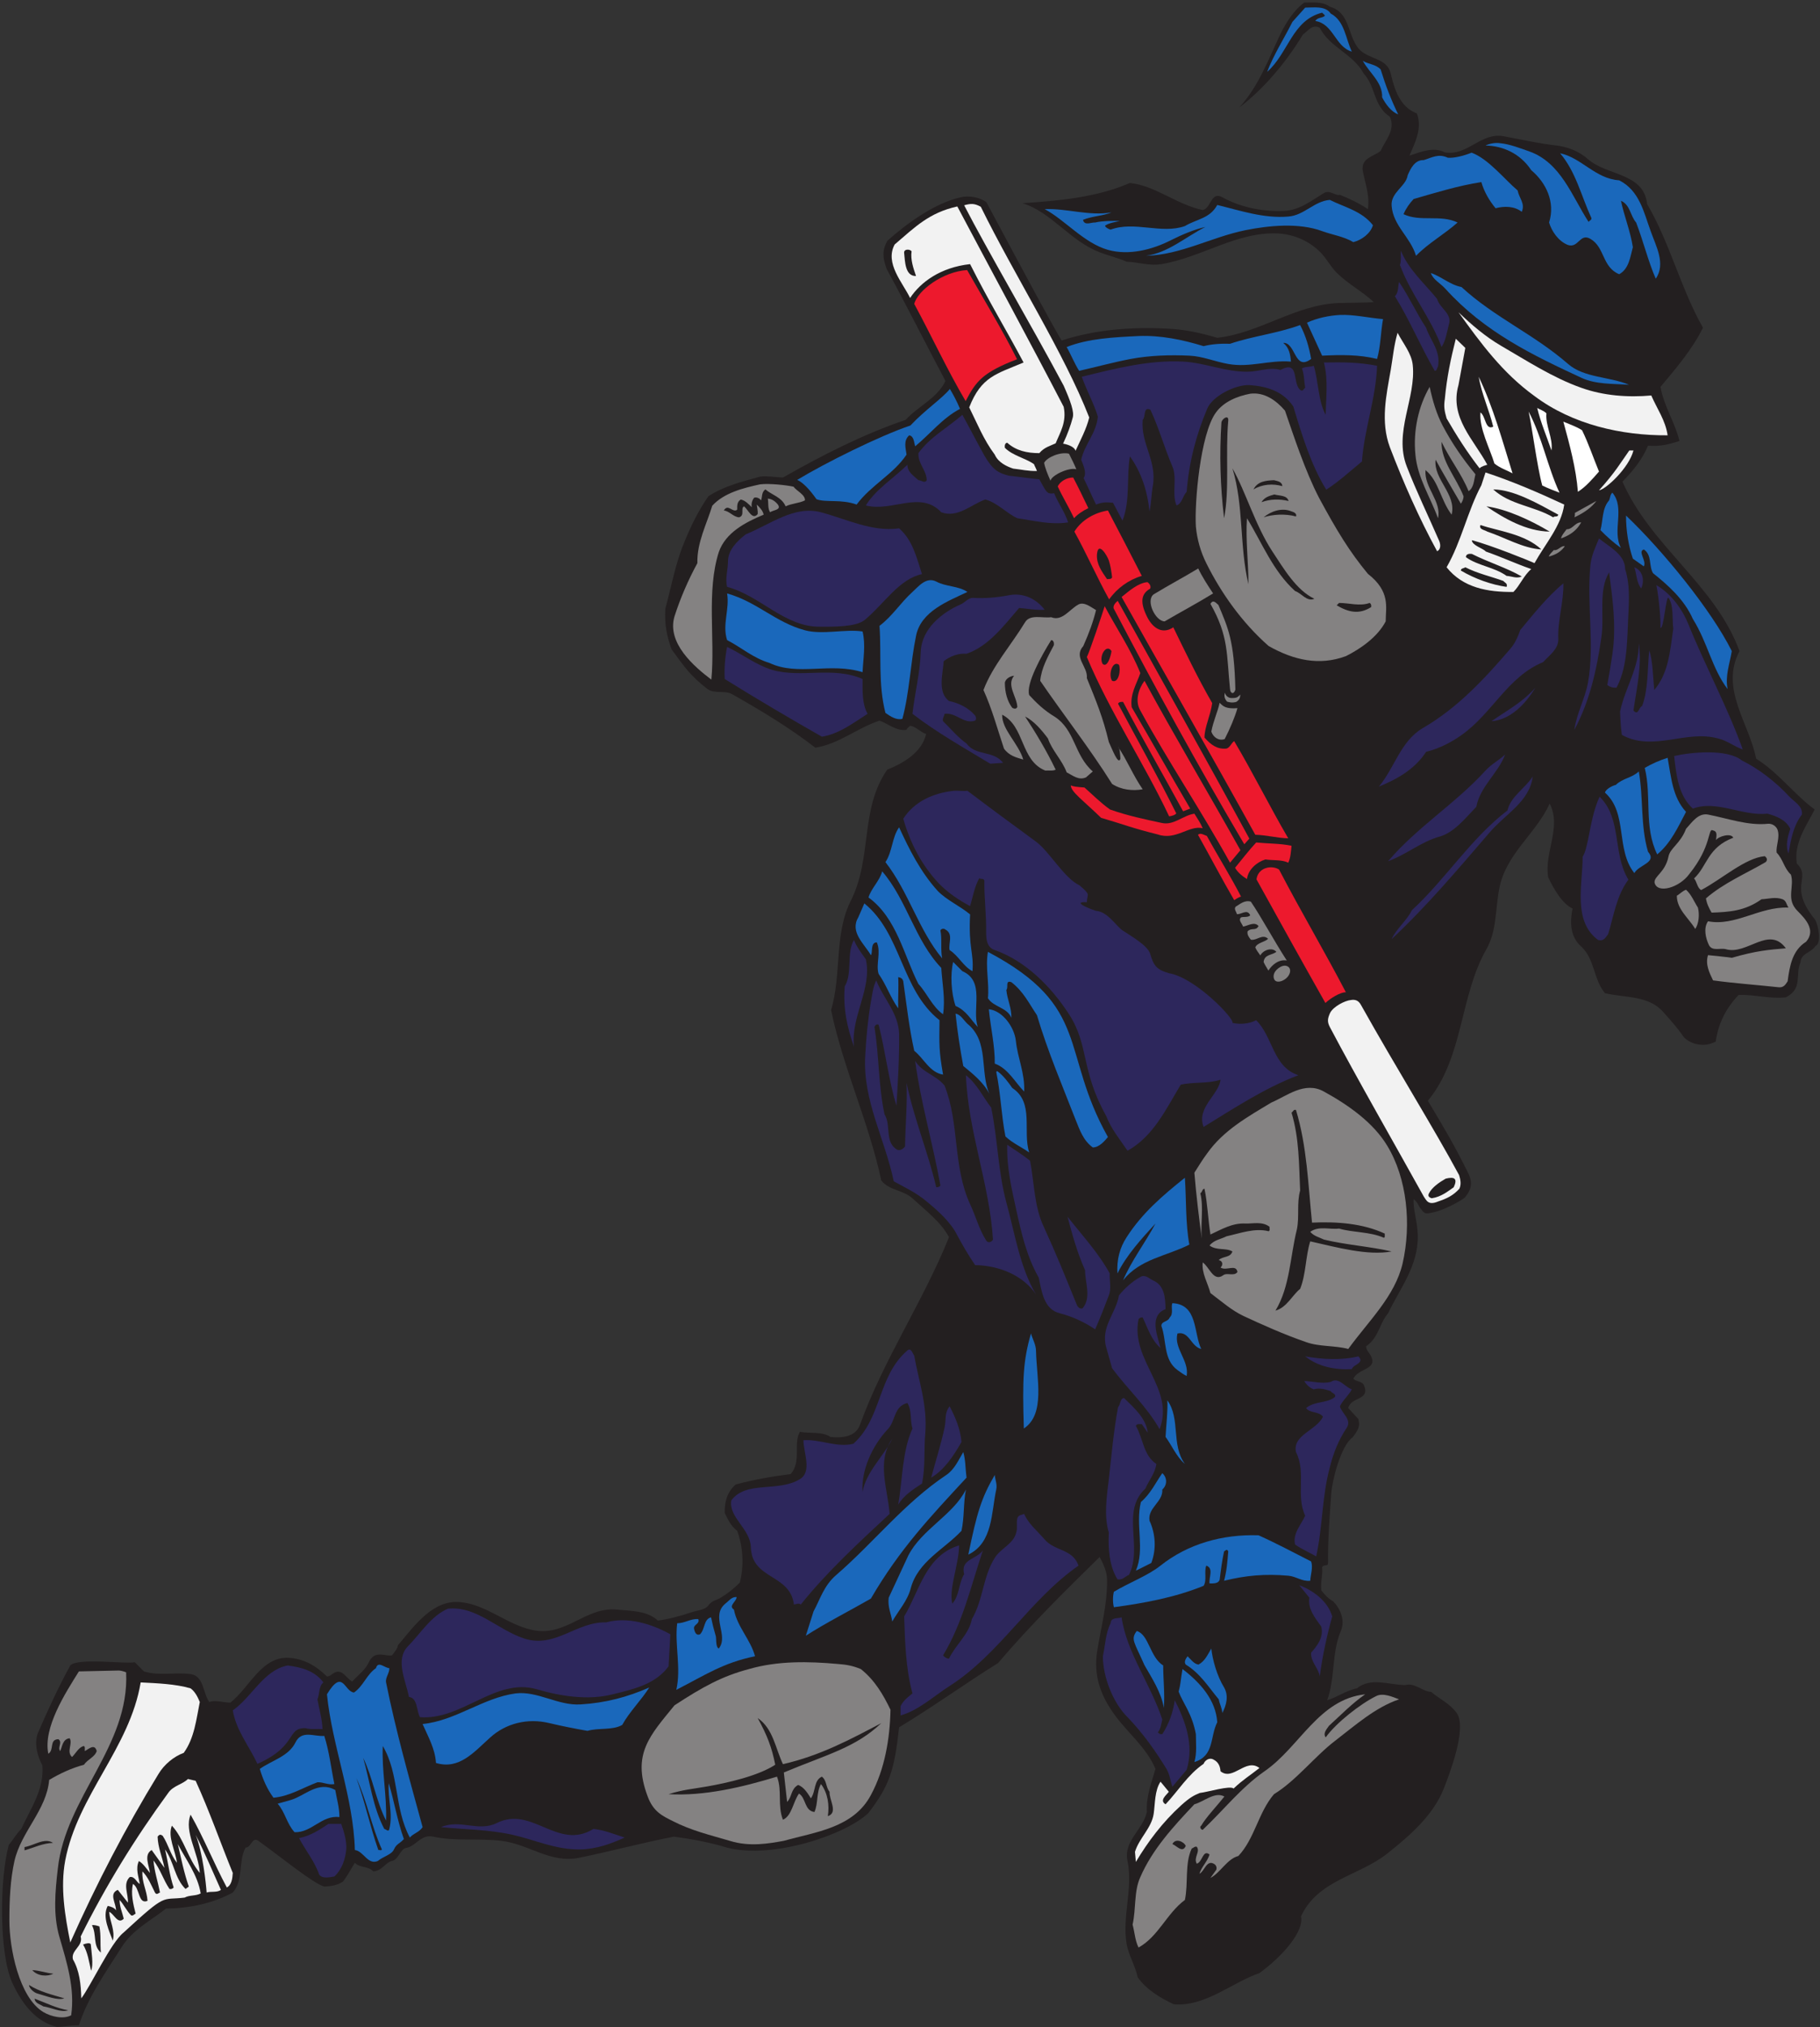 <?xml version="1.0" encoding="UTF-8" standalone="no"?>
<svg
   xmlns:dc="http://purl.org/dc/elements/1.1/"
   xmlns:cc="http://creativecommons.org/ns#"
   xmlns:rdf="http://www.w3.org/1999/02/22-rdf-syntax-ns#"
   xmlns:svg="http://www.w3.org/2000/svg"
   xmlns="http://www.w3.org/2000/svg"
   viewBox="0 0 588 654.667"
   height="654.667"
   width="588"
   xml:space="preserve"
   id="svg2"
   version="1.1"><rect x="0" y="0" width="588" height="654.667" fill="#333333" stroke="none"/><defs
     id="defs6" /><g
     transform="matrix(1.333,0,0,-1.333,0,654.667)"
     id="g10"><g
       transform="scale(0.1)"
       id="g12"><path
         id="path14"
         style="fill:#231f20;fill-opacity:1;fill-rule:evenodd;stroke:none"
         d="m 3103.61,4829.39 c -29.52,-61.91 -52.56,-126.71 -100.07,-178.55 59.04,44.64 113.75,109.44 154.08,176.39 12.24,8.65 23.03,26.65 41.03,16.57 25.21,-48.25 80.65,-62.64 106.56,-110.89 28.8,-30.23 23.76,-79.2 63.36,-104.39 14.41,-31.68 -10.8,-56.88 -22.31,-82.81 -16.56,-13.67 -48.97,-17.27 -43.21,-48.95 5.77,-30.24 17.28,-59.76 12.24,-92.16 -20.88,14.4 -46.08,25.92 -67.67,34.55 -11.53,-2.87 -24.49,12.97 -38.89,4.33 -28.8,-17.28 -59.03,-41.76 -96.48,-43.2 -50.39,-2.17 -104.4,7.92 -149.76,33.11 -28.08,15.13 -26.63,-26.63 -47.52,-30.95 -62.64,12.95 -114.47,59.03 -176.4,65.52 -81.36,-35.28 -173.52,-43.2 -260.63,-48.96 70.55,-21.61 115.19,-91.44 187.2,-118.81 21.6,-8.64 45.36,-13.67 65.51,-23.03 28.08,-0.72 54.72,-10.8 84.24,-5.77 99.37,16.57 183.6,79.93 285.13,74.16 36.72,-2.87 71.99,-17.27 100.08,-45.36 15.11,-15.12 24.47,-34.56 39.6,-49.67 27.35,-27.36 62.63,-45.36 90,-71.29 -28.8,-1.43 -58.32,-1.43 -86.41,-2.16 -104.4,-4.31 -190.08,-72.72 -293.04,-84.23 -41.04,12.23 -81.36,20.87 -123.11,22.32 -84.25,4.32 -172.09,-2.16 -254.16,-28.8 -23.05,38.16 -78.49,141.12 -182.17,334.8 -16.55,12.96 -43.19,16.55 -61.92,12.23 -63.35,-13.68 -133.91,-65.51 -178.55,-105.83 -11.53,-22.33 -12.24,-37.44 -1.44,-67.68 46.08,-84.25 95.03,-182.17 142.55,-271.44 -19.44,-41.76 -65.51,-60.48 -96.47,-94.32 -103.68,-35.28 -200.88,-84.97 -297.36,-139.68 -18.72,0.72 -38.17,4.32 -55.45,2.16 -43.91,-12.25 -86.39,-22.32 -125.27,-47.52 -24.48,-35.28 -43.2,-73.45 -59.04,-113.04 -20.89,-50.41 -30.96,-106.56 -45.36,-159.84 -2.16,-41.04 4.32,-66.97 15.12,-97.92 30.24,-41.05 43.92,-62.64 86.4,-95.76 17.28,-12.97 42.48,-2.88 60.47,-12.97 69.85,-39.59 138.25,-80.63 201.61,-129.59 58.32,9.36 100.8,47.52 155.52,65.52 22.32,-7.92 41.04,-25.93 65.52,-22.32 0.72,4.32 5.76,6.48 8.64,10.07 14.39,-2.15 25.2,-15.84 38.88,-20.16 -10.8,-45.36 -55.45,-70.55 -94.32,-86.39 -66.96,-96.48 -35.29,-212.4 -88.56,-318.24 -40.32,-79.92 -21.6,-177.84 -47.53,-264.24 29.53,-141.12 91.45,-271.44 121.69,-412.56 19.44,-25.2 54,-22.32 77.76,-45.36 29.51,-27.36 66.95,-55.44 86.4,-92.16 -63.36,-156.96 -158.4,-295.93 -216,-455.05 -10.8,-29.51 -45.36,-31.68 -71.29,-28.8 -20.87,13.69 -49.67,7.92 -74.15,12.25 -16.56,-28.08 4.32,-72 -22.33,-102.25 -46.07,-5.75 -90,-13.66 -133.19,-25.19 -20.88,-18 -27.36,-42.48 -26.64,-69.12 7.92,-15.84 14.39,-30.96 30.23,-43.2 14.4,-39.6 16.57,-83.52 6.48,-125.28 -13.67,-13.68 -28.79,-25.93 -45.35,-36 -10.81,-7.2 -21.6,-6.48 -30.96,-19.44 -8.64,-11.52 -29.52,-12.24 -43.2,-17.28 -25.93,-8.647 -52.57,-15.842 -79.2,-19.436 -26.64,24.476 -64.08,23.036 -98.64,26.626 -77.76,7.93 -125.28,-68.395 -207.36,-48.95 -61.2,13.684 -110.16,61.2 -172.08,66.96 -66.24,7.2 -110.88,-55.437 -151.92,-104.401 -1.441,-9.356 -8.645,-16.563 -14.406,-24.485 -16.559,-2.883 -39.602,12.957 -54.719,-13.679 -8.641,-20.879 -25.199,-31.68 -41.762,-49.68 -15.117,8.644 -23.035,29.523 -41.039,22.328 -7.199,-2.883 -12.234,-10.082 -20.156,-10.082 -25.922,25.199 -52.563,41.039 -86.402,44.641 -70.559,8.632 -99.36,-69.844 -147.602,-107.997 -17.281,0 -36.719,7.196 -51.117,1.434 -15.84,21.602 -12.961,63.359 -45.359,67.676 -37.438,5.051 -76.321,-5.039 -113.043,6.484 l -22.317,22.324 C 304.977,879.473 188.336,896.035 170.34,876.605 141.535,824.031 116.332,769.32 92.574,714.602 81.777,688.684 90.418,657.004 102.656,634.68 107.695,576.359 73.859,529.563 51.535,480.598 37.137,465.48 34.254,457.563 21.297,441.723 -1.023,360.363 -2.465,181.074 29.215,109.086 52.258,58.684 86.098,13.32 137.938,1.074 c 17.277,0 33.839,4.328 53.277,3.605 22.32,69.844 65.519,128.875 104.402,190.8 26.641,41.758 70.563,63.36 106.555,92.161 56.164,0.722 113.043,12.234 162.004,38.875 26.64,30.242 12.961,76.328 30.965,108.718 14.394,0.723 15.839,27.364 30.957,16.563 52.562,-37.442 133.203,-103.68 159.836,-110.879 15.121,0.723 31.687,2.883 45.363,12.238 11.516,14.407 18.719,30.242 28.797,45.364 12.242,-12.961 32.402,-7.2 44.644,-20.879 23.035,2.156 28.075,21.597 46.797,25.914 13.68,2.883 19.445,28.8 32.403,30.968 23.032,2.872 36.722,34.563 66.242,27.352 51.12,-11.512 110.16,-3.594 164.87,-10.078 66.97,-7.918 118.81,-55.438 188.65,-41.031 77.76,15.839 151.19,35.992 229.68,51.109 43.92,-5.762 86.4,-13.684 128.88,-26.641 113.76,-28.796 290.16,33.129 342.72,84.239 51.12,66.965 62.64,102.968 74.16,207.367 79.19,47.515 161.99,107.281 239.75,155.515 77.05,90.723 162,174.255 246.25,257.035 9.35,-17.27 17.99,-35.99 17.99,-55.43 0.73,-61.92 -15.11,-115.198 -24.48,-176.397 -7.92,-54.719 8.64,-100.083 35.28,-139.68 32.41,-49.692 82.81,-85.684 106.57,-141.848 -10.09,-33.836 -23.05,-68.394 -20.88,-104.394 -9.37,-43.203 -57.61,-70.567 -46.81,-118.797 13.68,-67.684 -13.68,-134.653 -2.16,-201.602 5.04,-27.363 20.88,-51.847 26.64,-79.922 20.88,-29.523 54.72,-50.402 87.85,-65.519 75.59,-6.481 141.83,53.285 207.35,75.597 55.45,40.325 108.72,100.801 100.8,137.52 41.04,88.562 139.69,97.195 208.81,151.922 55.44,43.918 112.31,93.598 137.52,158.398 12.96,33.117 56.87,146.164 30.95,182.16 -17.28,23.762 -39.59,32.403 -61.92,51.125 -22.31,1.434 -39.6,23.036 -63.36,16.551 -40.32,0.723 -82.8,19.446 -116.64,-7.91 -25.92,-5.051 -49.68,-22.324 -72,-28.809 19.44,52.559 10.8,116.641 33.12,167.762 10.8,25.918 -0.72,53.283 -18.72,72.003 -12.23,6.48 -20.16,15.84 -28.8,26.64 -2.15,20.16 4.32,38.16 2.16,55.44 2.88,8.64 14.41,0.73 14.41,10.8 -0.73,55.44 3.59,111.61 7.92,169.93 2.15,30.23 23.03,113.75 51.11,133.91 16.56,20.88 18.01,28.08 14.4,44.64 l -24.48,26.64 c 6.49,28.07 51.85,18 38.88,53.28 -4.32,12.96 -18.71,9.36 -26.63,18 12.96,25.92 58.31,21.6 43.19,54 -3.59,7.92 -12.23,14.4 -12.23,24.48 30.95,20.89 31.67,54.72 53.28,79.92 28.79,60.47 73.44,114.48 72,188.64 -0.72,34.56 -11.53,60.48 -10.09,87.84 7.21,-5.04 10.8,-12.24 14.4,-19.44 11.53,-15.12 11.53,-18 34.57,-12.24 30.95,7.2 69.12,30.24 74.88,35.28 17.27,20.16 18.71,37.44 9.36,57.6 -38.17,77.04 -59.76,111.61 -98.65,177.12 87.12,105.84 76.32,252 141.85,367.2 25.19,43.91 21.59,97.2 30.96,145.43 15.11,84.97 89.27,133.93 122.4,207.37 29.52,-57.6 -13.69,-118.08 -3.61,-178.56 13.69,-28.81 34.56,-64.81 59.05,-75.6 -6.49,-32.4 -6.49,-67.68 20.87,-92.16 33.12,-30.24 29.53,-79.21 57.61,-113.04 48.23,-11.53 105.83,-5.05 141.12,-45.36 15.83,-18 33.83,-37.44 47.51,-57.6 7.2,-12.24 41.76,-33.84 79.93,-14.4 5.76,43.2 24.47,80.64 55.44,113.03 39.6,1.45 74.16,-10.08 114.47,-5.75 41.77,20.87 22.32,55.44 35.28,84.24 2.16,23.76 24.48,22.32 36.72,40.31 15.13,6.49 7.2,49.69 -1.44,64.09 -66.24,81.36 -7.19,99.36 -43.92,135.35 -7.92,48.96 22.32,90 43.2,131.05 -48.96,36 -87.84,89.28 -141.83,123.11 -16.57,85.69 -88.57,169.21 -40.32,260.64 -59.05,160.57 -215.29,254.16 -283.69,410.4 25.21,25.93 48.24,54.01 61.93,87.12 28.79,-2.15 49.67,2.88 76.31,11.53 -12.24,48.24 -37.44,82.8 -46.08,131.04 37.44,44.64 77.04,90.72 102.96,143.27 -53.99,95.05 -79.91,205.21 -135.35,299.53 -7.93,76.32 -97.93,68.39 -143.28,108.71 -21.61,19.45 -50.4,30.25 -76.33,33.13 -43.92,5.03 -84.24,14.4 -127.43,22.32 -56.17,10.8 -87.12,-48.24 -143.28,-38.88 -27.37,14.4 -59.05,0.72 -85.69,-7.92 12.96,30.96 31.68,64.8 18,102.24 -41.04,15.11 -54.71,59.04 -63.36,96.47 -9.35,39.61 -54.71,33.13 -78.48,61.21 -26.64,33.11 -20.15,87.12 -69.12,100.8 -16.56,12.96 -42.48,10.08 -61.92,10.08 -25.2,-18 -43.92,-48.24 -57.6,-75.61" /><path
         id="path16"
         style="fill:#1a68bb;fill-opacity:1;fill-rule:evenodd;stroke:none"
         d="m 3634.97,4564.44 c -10.08,1.44 -24.47,-0.73 -34.55,-5.76 42.47,-0.72 84.24,-19.45 110.88,-59.76 35.27,-29.53 59.03,-77.04 43.19,-126.72 6.49,-21.6 22.32,-44.64 44.64,-54 26.64,-10.09 29.52,29.51 55.45,14.4 35.28,-20.16 28.07,-68.4 69.83,-85.68 23.76,12.96 26.64,41.76 33.13,65.52 -5.76,38.16 -21.6,77.04 -28.81,112.32 22.32,-9.37 22.32,-36 36.73,-52.56 17.27,-44.64 29.51,-95.04 47.52,-136.08 25.19,36 0,79.92 -12.25,115.2 -16.56,44.64 -26.64,97.91 -76.32,123.12 -57.6,3.6 -91.43,54.71 -143.28,65.52 38.17,-44.64 51.12,-102.96 75.61,-156.25 2.15,-5.03 -4.33,-6.48 -6.49,-10.07 -40.32,61.91 -66.96,143.28 -143.28,170.64 -23.04,7.92 -47.52,17.99 -72,20.16" /><path
         id="path18"
         style="fill:#1a68bb;fill-opacity:1;fill-rule:evenodd;stroke:none"
         d="m 3508.97,4529.15 c -23.03,10.81 -38.87,0 -58.32,-5.76 -21.6,0.73 -31.68,-20.15 -38.87,-36.71 -3.61,-26.64 -41.76,-41.76 -38.89,-74.16 3.6,-48.24 46.08,-76.32 59.04,-120.97 30.25,30.97 68.4,51.84 100.8,80.65 -41.75,20.16 -90,0.71 -131.03,20.16 5.75,13.68 14.39,25.92 24.47,36.72 52.56,15.12 108,32.39 164.16,41.04 6.48,-23.05 19.44,-45.36 34.56,-63.36 21.6,5.76 46.09,5.04 63.36,-8.65 8.64,20.17 -5.76,31.68 -10.08,51.85 -31.68,26.64 -71.28,77.04 -111.6,91.43 -17.27,-7.19 -42.48,-13.68 -57.6,-12.24" /><path
         id="path20"
         style="fill:#1a68bb;fill-opacity:1;fill-rule:evenodd;stroke:none"
         d="m 3122.33,4386.6 c -59.04,-5.05 -115.92,14.4 -172.08,28.08 -18,-33.13 -49.68,-33.84 -78.47,-51.13 -56.89,-20.16 -122.4,12.97 -180,-8.63 -3.61,0.71 -12.25,5.04 -13.69,9.36 7.92,6.48 25.92,9.36 36,11.52 -9.36,0.72 -42.48,0.72 -59.76,-3.6 -10.07,0.71 -25.91,-8.65 -29.52,6.48 23.04,9.36 48.97,9.36 69.12,18 -54,-9.37 -107.99,10.08 -162,7.92 48.96,-25.92 95.04,-82.08 153.36,-98.64 51.12,-14.41 108,0.72 151.92,23.04 27.37,13.68 57.6,26.63 84.24,32.39 -47.52,-23.75 -90,-62.63 -144,-69.84 84.25,2.16 159.12,45.37 240.49,61.93 56.87,11.52 130.31,18.72 186.47,-2.16 25.92,-9.36 52.56,-12.96 75.61,-26.64 20.16,5.03 41.76,20.87 47.52,41.03 -27.36,34.57 -68.41,43.21 -104.41,61.21 -38.16,-2.88 -61.92,-37.44 -100.8,-40.32" /><path
         id="path22"
         style="fill:#ed192d;fill-opacity:1;fill-rule:evenodd;stroke:none"
         d="m 2215.86,4174.92 c 41.03,-75.6 79.91,-159.85 124.55,-235.44 25.2,48.96 42.48,69.84 124.56,101.52 -32.39,65.52 -82.08,147.6 -120.96,216 -59.04,-3.61 -120.23,-49.69 -128.15,-82.08" /><path
         id="path24"
         style="fill:#1a68bb;fill-opacity:1;fill-rule:evenodd;stroke:none"
         d="m 3503.21,4211.64 c 95.04,-105.12 212.4,-161.28 330.48,-216.01 34.56,-15.84 74.88,-13.67 114.48,-16.55 -47.52,20.15 -108.72,16.55 -147.6,50.4 -83.52,72.72 -177.84,112.32 -258.47,186.48 -27.37,5.04 -48.24,25.2 -74.16,33.83 5.04,-15.84 23.76,-25.19 35.27,-38.15" /><path
         id="path26"
         style="fill:#f2f2f2;fill-opacity:1;fill-rule:evenodd;stroke:none"
         d="m 3719.21,3951.72 c 92.17,-69.12 210.97,-95.76 322.57,-95.04 -5.04,36 -25.92,64.79 -39.6,96.48 -56.16,-5.05 -115.92,-0.72 -169.93,18.72 -69.12,24.48 -131.75,65.51 -195.11,102.24 -36.72,21.59 -69.85,49.68 -102.25,80.64 54,-74.88 106.56,-146.88 184.32,-203.04" /><path
         id="path28"
         style="fill:#f2f2f2;fill-opacity:1;fill-rule:evenodd;stroke:none"
         d="m 3370.73,4015.07 c -10.8,-61.19 -25.19,-125.28 -2.16,-187.19 33.13,-86.41 70.56,-171.36 114.48,-252 10.81,5.04 7.93,19.44 4.32,26.64 -25.92,59.75 -54.72,118.8 -77.75,178.56 -32.41,82.8 23.03,166.31 14.39,246.23 -2.88,28.08 -23.76,52.57 -36.72,77.76 -8.64,-28.79 -11.52,-60.47 -16.56,-90" /><path
         id="path30"
         style="fill:#ffffff;fill-opacity:1;fill-rule:evenodd;stroke:none"
         d="m 3619.13,3877.56 c -19.43,-9.36 -18,25.2 -30.96,34.56 -3.6,-38.17 23.04,-87.84 33.84,-123.84 14.4,-11.52 29.52,-15.84 43.93,-23.76 -24.49,78.48 -46.81,160.55 -82.08,234 7.19,-41.76 25.19,-79.92 35.27,-120.96" /><path
         id="path32"
         style="fill:#848282;fill-opacity:1;fill-rule:evenodd;stroke:none"
         d="m 3430.5,3809.88 c 5.04,-56.17 35.99,-102.24 54.71,-154.08 9.36,41.04 -33.83,74.16 -30.24,116.64 32.4,-26.64 36.73,-73.44 63.36,-108 12.24,49.68 -44.64,85.68 -38.88,133.2 19.44,-36 41.05,-71.28 61.2,-106.56 2.89,3.6 6.49,10.8 6.49,18 -17.28,44.63 -54.73,84.96 -53.28,131.76 20.15,-42.48 48.24,-77.04 65.52,-119.52 12.95,8.64 12.95,26.64 16.56,41.04 -30.97,37.43 -57.61,76.32 -79.2,117.35 -15.13,28.81 -24.49,60.48 -31.68,94.33 -27.36,-46.81 -40.33,-106.56 -34.56,-164.16" /><path
         id="path34"
         style="fill:#ffffff;fill-opacity:1;fill-rule:evenodd;stroke:none"
         d="m 3725.69,3922.91 c 8.64,-35.99 23.04,-69.11 34.56,-102.95 4.32,30.23 -15.11,59.75 -12.23,90 -6.49,6.48 -15.13,8.64 -22.33,12.95" /><path
         id="path36"
         style="fill:#ffffff;fill-opacity:1;fill-rule:evenodd;stroke:none"
         d="m 3737.94,3735 c 15.11,-7.2 28.08,-12.24 41.76,-17.29 -29.52,64.09 -41.76,133.93 -74.89,196.57 7.2,-29.52 20.88,-135.36 33.13,-179.28" /><path
         id="path38"
         style="fill:#ffffff;fill-opacity:1;fill-rule:evenodd;stroke:none"
         d="m 3789.05,3889.79 c 15.12,-55.44 30.97,-113.75 35.28,-169.91 18.72,11.51 36,31.67 51.13,48.96 -13.68,33.12 -25.21,67.68 -41.05,100.08 -12.96,8.64 -30.24,14.39 -45.36,20.87" /><path
         id="path40"
         style="fill:#ed192d;fill-opacity:1;fill-rule:evenodd;stroke:none"
         d="m 2563.61,3732.84 c 11.53,-25.2 26.64,-49.68 39.6,-77.04 6.49,7.91 20.88,18 34.56,24.48 -12.23,25.2 -23.76,49.68 -36.72,74.16 -15.84,0 -31.67,-9.37 -37.44,-21.6" /><path
         id="path42"
         style="fill:#848282;fill-opacity:1;fill-rule:evenodd;stroke:none"
         d="m 2796.17,3471.47 c -20.16,-15.11 4.33,-65.51 26.64,-65.51 36.72,21.6 81.36,45.36 117.36,67.68 -12.96,19.43 -27.36,41.75 -36,60.48 -34.55,-20.89 -71.28,-40.32 -108,-62.65" /><path
         id="path44"
         style="fill:#1a68bb;fill-opacity:1;fill-rule:evenodd;stroke:none"
         d="m 2211.53,3477.23 c -29.51,-26.63 -48.23,-58.31 -79.91,-82.07 5.04,-69.84 -3.6,-141.12 14.4,-210.96 12.24,-8.65 26.64,-18 41.03,-14.41 17.29,63.37 19.45,134.65 33.12,200.89 11.53,59.76 77.77,84.24 124.56,106.55 -22.32,15.13 -51.84,12.25 -75.6,25.21 -24.47,12.24 -43.19,-12.24 -57.6,-25.21" /><path
         id="path46"
         style="fill:#1a68bb;fill-opacity:1;fill-rule:evenodd;stroke:none"
         d="m 1762.26,3473.64 c 6.48,-38.16 -12.24,-75.6 0,-113.04 36,-18.72 62.63,-43.21 102.95,-55.44 68.4,-32.4 146.89,2.15 225.37,-22.32 1.44,32.39 7.92,66.24 0,98.63 -41.77,6.49 -96.48,-8.63 -139.69,2.88 -71.99,19.45 -115.19,68.41 -188.63,89.29" /><path
         id="path48"
         style="fill:#2d275c;fill-opacity:1;fill-rule:evenodd;stroke:none"
         d="m 2359.13,3462.84 c -12.96,0.71 -20.16,-11.52 -30.96,-15.84 -44.63,-19.44 -93.59,-58.32 -96.47,-113.05 -1.45,-51.11 -14.41,-100.79 -20.17,-151.91 57.6,-44.65 126.72,-83.52 188.64,-120.96 l 30.96,2.15 c -23.76,30.97 -66.24,15.85 -88.55,46.81 -21.6,15.12 -38.17,36 -56.89,54 -2.15,7.19 2.88,11.51 3.61,18 28.79,3.6 46.07,-25.92 74.16,-16.56 3.59,3.6 2.15,9.36 0,12.23 -16.57,19.45 -39.6,30.25 -63.36,35.29 -28.8,21.6 -14.41,66.96 -12.96,96.48 16.55,12.24 34.56,19.44 55.44,18 53.28,18 90.71,68.4 127.44,110.88 20.87,-1.44 39.6,-5.76 61.91,-4.32 -20.88,27.35 -52.55,41.76 -86.39,35.28 -29.53,-5.77 -56.89,-7.93 -86.41,-6.48" /><path
         id="path50"
         style="fill:#848282;fill-opacity:1;fill-rule:evenodd;stroke:none"
         d="m 2933.69,3448.44 c 44.64,-78.48 38.89,-122.4 47.52,-206.64 0.72,-10.08 8.65,-14.41 12.96,-1.44 -2.87,120.96 -18,149.76 -41.04,205.19 -7.19,6.49 -12.96,13.68 -19.44,2.89" /><path
         id="path52"
         style="fill:#ed192d;fill-opacity:1;fill-rule:evenodd;stroke:none"
         d="m 2763.78,3189.96 c 67.67,-123.84 146.87,-241.2 217.43,-368.64 l 25.2,30.23 c -83.52,149.05 -159.84,276.49 -232.55,410.41 -14.41,-19.44 -23.76,-48.96 -10.08,-72" /><path
         id="path54"
         style="fill:#848282;fill-opacity:1;fill-rule:evenodd;stroke:none"
         d="m 2974.01,3211.55 c 4.32,-1.43 12.25,-3.59 22.33,-0.71 11.51,7.2 8.63,15.84 10.07,18 -6.48,-5.77 -7.2,-8.64 -20.15,-8.64 -10.09,-0.72 -16.56,7.19 -17.29,12.96 -2.88,-7.92 -0.72,-15.12 5.04,-21.61" /><path
         id="path56"
         style="fill:#848282;fill-opacity:1;fill-rule:evenodd;stroke:none"
         d="m 2935.86,3138.84 c 5.03,-14.4 18.72,-23.04 32.39,-18 12.96,25.2 24.48,52.55 30.96,74.87 -28.08,-2.15 -34.55,4.33 -43.2,12.97 -4.31,-20.88 -15.12,-43.2 -20.15,-69.84" /><path
         id="path58"
         style="fill:#ed192d;fill-opacity:1;fill-rule:evenodd;stroke:none"
         d="m 2628.42,3003.48 c -19.45,1.44 -25.93,2.16 -33.13,5.04 0.72,-15.84 27.36,-33.84 73.44,-78.48 54.73,-15.84 71.29,-23.76 137.53,-40.33 43.91,-15.11 75.6,23.05 108.71,15.13 -5.04,12.23 -12.96,23.76 -20.16,35.28 -28.07,-4.32 -50.4,-29.52 -79.92,-22.32 -36.72,7.91 -82.08,17.28 -124.56,32.4 -22.31,15.84 -43.19,36.72 -61.91,53.28" /><path
         id="path60"
         style="fill:#2d275c;fill-opacity:1;fill-rule:evenodd;stroke:none"
         d="m 2312.33,2995.55 c -48.95,-5.03 -95.76,-25.19 -123.12,-67.67 16.57,-58.33 43.92,-111.6 85.68,-156.24 22.32,-23.04 48.97,-41.04 76.32,-55.44 6.49,21.6 10.8,47.51 22.33,67.68 2.87,-3.6 10.07,0.72 12.23,-5.77 -0.72,-38.15 5.04,-84.23 4.33,-125.27 0,-16.56 1.43,-36.72 20.88,-43.2 74.16,-25.93 136.79,-88.56 180,-155.52 48.95,-75.6 28.07,-135.36 90,-246.24 12.23,-31.68 33.11,-56.88 51.83,-84.25 62.65,34.56 93.6,101.53 128.89,159.85 30.95,7.2 66.95,2.16 96.47,12.23 -3.59,-35.99 -59.04,-67.67 -41.03,-114.47 74.16,45.37 146.87,93.6 229.67,125.28 -61.92,20.16 -61.2,92.87 -102.24,133.2 -16.55,-8.64 -38.16,-10.8 -57.6,-6.49 6.49,8.65 -89.27,109.45 -153.36,120.25 -30.23,8.64 -37.44,17.99 -46.07,47.52 -6.49,20.88 -51.13,45.36 -67.68,56.88 -15.85,11.52 -35.28,44.64 -63.37,46.8 -20.88,6.48 -58.32,23.03 -22.32,20.87 0.72,21.61 10.8,16.57 -18,41.05 -36.72,17.28 -72,80.63 -104.39,105.12 -59.05,43.2 -108,79.2 -167.05,123.83 -10.07,-1.43 -22.32,0.73 -32.4,0" /><path
         id="path62"
         style="fill:#848282;fill-opacity:1;fill-rule:evenodd;stroke:none"
         d="m 4086.41,2903.39 c -13.68,-36 -38.16,-46.07 -42.48,-66.95 -7.91,-38.88 -35.28,-47.52 -33.83,-63.37 6.47,-28.07 60.47,-12.24 84.23,20.88 54.72,67.69 44.64,111.6 56.88,105.84 12.25,-2.87 8.65,-12.23 7.92,-23.75 5.76,9.35 36.73,18 41.77,5.76 -62.65,-23.76 -62.65,-68.41 -95.04,-98.64 6.47,-6.48 7.92,-23.76 17.27,-28.08 50.41,26.64 106.57,77.76 154.08,82.08 5.77,-4.32 7.2,-9.36 2.17,-14.4 -46.8,-27.37 -101.53,-50.4 -144.72,-87.84 2.15,-13.69 7.92,-24.48 13.67,-34.56 41.77,1.44 80.64,3.59 120.97,32.4 16.56,0.72 33.83,6.47 51.12,0 9.35,-3.61 9.35,-13.68 14.39,-20.16 -69.84,2.88 -129.6,-46.08 -195.11,-33.12 -11.53,-16.57 -5.77,-41.04 2.16,-57.6 7.91,-15.84 27.35,-6.49 41.03,-10.08 51.12,-15.12 104.4,58.32 145.44,2.15 -41.76,-3.59 -71.28,-5.75 -131.04,-23.03 -19.44,2.88 -38.16,4.32 -57.59,6.47 -7.21,-22.32 3.59,-43.19 12.23,-61.19 52.56,-7.2 105.84,-10.81 158.4,-16.56 11.53,-1.44 16.56,5.04 22.32,14.4 5.05,38.16 11.52,74.88 44.64,95.75 30.24,34.56 -17.28,68.41 -25.91,80.65 -20.88,26.63 -2.17,54.72 -10.81,82.08 -16.55,15.12 -18.71,36.71 -34.55,53.28 -2.16,16.56 8.64,36.72 2.15,55.43 -3.59,9.37 -13.68,15.13 -23.03,14.4 -48.97,-5.03 -97.2,12.97 -145.44,22.33 -23.76,4.31 -38.89,-18.73 -53.29,-34.57" /><path
         id="path64"
         style="fill:#ed192d;fill-opacity:1;fill-rule:evenodd;stroke:none"
         d="m 2903.46,2889 c 29.52,-52.56 57.59,-106.56 87.84,-158.4 5.75,3.6 10.8,7.2 16.55,8.63 -25.92,50.41 -53.99,94.32 -82.8,146.89 -12.24,5.04 -15.84,7.19 -21.59,2.88" /><path
         id="path66"
         style="fill:#ed192d;fill-opacity:1;fill-rule:evenodd;stroke:none"
         d="m 2993.46,2809.08 c 5.75,-10.8 17.99,-20.88 28.79,-27.36 2.89,23.04 23.76,41.04 44.64,47.51 18.72,-2.87 39.6,0 55.44,-7.91 5.76,12.23 6.49,26.64 7.92,41.04 -27.36,5.75 -56.87,5.03 -85.68,7.92 -18.71,-20.16 -33.84,-40.32 -51.11,-61.2" /><path
         id="path68"
         style="fill:#ed192d;fill-opacity:1;fill-rule:evenodd;stroke:none"
         d="m 3045.29,2781 c 56.16,-101.52 108,-195.12 167.04,-299.53 12.24,11.53 36.72,26.64 49.68,25.92 -52.56,100.81 -108,193.69 -161.99,297.37 -16.56,10.79 -50.4,6.47 -54.73,-23.76" /><path
         id="path70"
         style="fill:#848282;fill-opacity:1;fill-rule:evenodd;stroke:none"
         d="m 4064.09,2741.39 c 0,-33.11 28.8,-54 44.64,-80.63 8.64,12.95 10.8,34.56 6.48,51.84 -9.35,14.4 -15.83,31.68 -28.8,43.2 -8.64,-2.89 -16.55,-11.52 -22.32,-14.41" /><path
         id="path72"
         style="fill:#848282;fill-opacity:1;fill-rule:evenodd;stroke:none"
         d="m 2994.89,2714.76 c -5.03,-5.76 2.16,-12.96 2.88,-18 10.8,-1.44 25.21,13.68 32.4,-2.88 -5.03,-5.77 -16.56,-2.88 -22.32,-5.04 -7.2,-6.48 2.17,-14.4 5.04,-22.32 12.25,2.16 27.36,12.96 37.44,1.44 -6.47,-12.96 -16.55,-2.88 -26.64,-12.96 -1.44,-8.64 3.6,-14.4 7.92,-20.16 14.4,-2.88 28.09,15.12 41.77,2.16 -7.21,-7.92 -26.64,-9.36 -30.97,-20.88 2.88,-7.2 7.92,-12.96 12.25,-19.44 6.47,12.96 28.8,20.88 38.88,8.64 -11.53,-8.64 -28.81,-5.77 -30.96,-24.49 2.88,-7.19 8.63,-15.12 11.51,-20.87 8.97,13.93 24.97,27.83 44.64,24.48 -31.68,48.95 -61.19,104.4 -87.12,142.56 -15.12,4.32 -25.92,-5.77 -36.72,-12.24" /><path
         id="path74"
         style="fill:#2d275c;fill-opacity:1;fill-rule:evenodd;stroke:none"
         d="m 2463.54,1978.19 c 12.23,-55.43 25.19,-111.58 54,-161.99 7.19,-33.12 12.23,-77.04 51.11,-86.4 30.97,-7.92 61.21,-22.32 85.68,-38.88 12.24,27.36 23.76,57.6 33.12,82.08 6.48,15.84 1.44,35.28 2.17,53.28 -27.37,50.4 -66.97,92.16 -102.25,137.52 11.52,-43.92 23.76,-87.84 42.49,-129.6 0,-30.97 15.83,-65.52 -5.77,-92.16 -6.47,-2.88 -12.23,2.89 -14.39,8.64 -25.92,64.08 -51.13,126 -79.93,188.64 -23.03,48.24 -23.03,105.84 -33.12,159.84 -16.55,13.68 -36.72,25.92 -55.44,38.88 -1.44,-56.88 10.8,-106.56 22.33,-159.85" /><path
         id="path76"
         style="fill:#1a68bb;fill-opacity:1;fill-rule:evenodd;stroke:none"
         d="m 2730.65,1914.12 c -16.56,-25.2 -24.48,-54.73 -22.32,-87.84 21.6,43.92 59.04,84.96 92.17,120.96 -24.49,-46.08 -58.32,-90 -78.49,-137.52 41.04,51.83 105.13,58.32 160.57,86.39 -9.37,51.13 -7.21,108.01 -10.8,162.01 -54.01,-43.19 -103.69,-85.68 -141.13,-144" /><path
         id="path78"
         style="fill:#2d275c;fill-opacity:1;fill-rule:evenodd;stroke:none"
         d="m 2711.93,1773 c -7.2,-43.2 -44.64,-76.32 -30.95,-125.29 l 14.39,-51.1 c 37.44,-50.41 83.52,-92.17 115.2,-147.61 37.45,99.36 -71.27,166.32 -51.12,266.4 2.16,3.6 5.76,4.32 10.08,4.32 12.25,-25.92 20.88,-54.72 43.2,-74.16 -7.92,31.68 -28.07,78.48 12.24,94.32 -0.71,27.36 -2.16,57.6 -30.96,69.84 -9.35,4.32 -18.72,15.12 -30.23,7.92 -19.45,-10.8 -37.44,-26.64 -51.85,-44.64" /><path
         id="path80"
         style="fill:#1a68bb;fill-opacity:1;fill-rule:evenodd;stroke:none"
         d="m 2835.05,1719.72 c -4.32,-11.53 -20.88,-8.64 -20.16,-20.88 12.96,-35.29 4.32,-81.36 38.89,-106.56 7.2,-5.04 14.39,-10.8 22.31,-14.4 6.49,37.44 -31.68,66.96 -22.31,102.96 28.8,6.48 32.39,-31.68 57.6,-37.44 -18.73,38.88 -7.92,108 -69.85,110.88 -4.32,-9.35 3.61,-25.21 -6.48,-34.56" /><path
         id="path82"
         style="fill:#1a68bb;fill-opacity:1;fill-rule:evenodd;stroke:none"
         d="m 2812.73,1118.52 c -29.52,-23.76 -75.59,-41.04 -113.03,-63.36 -2.89,-11.53 -2.89,-25.92 0,-37.45 74.88,10.08 148.32,23.77 217.44,51.85 8.63,13.67 0.71,33.84 6.47,48.96 18.72,-6.48 5.77,-28.8 7.92,-43.2 9.36,0 20.88,-0.72 24.48,8.64 2.88,23.04 5.77,46.81 10.8,69.12 3.61,1.44 6.48,7.19 10.08,0 -2.16,-26.64 -3.6,-46.08 -10.08,-71.28 52.57,12.96 99.36,17.27 155.52,12.24 18.72,-1.44 33.13,-14.4 53.28,-12.24 0.73,15.12 7.2,31.68 2.16,46.8 -42.48,21.6 -84.23,43.92 -127.44,63.35 -87.84,2.89 -171.36,-20.87 -237.6,-73.43" /><path
         id="path84"
         style="fill:#1a68bb;fill-opacity:1;fill-rule:evenodd;stroke:none"
         d="m 1757.94,1026.36 c -36.73,-30.958 9.36,-77.04 -15.84,-108.719 -8.64,3.601 -5.05,27.359 -7.92,32.402 -5.04,17.273 -6.48,23.035 -10.8,43.191 -18,-4.316 -14.4,-28.796 -26.65,-41.035 -10.07,-4.316 -12.95,6.485 -14.39,12.239 -2.89,12.246 14.39,11.519 10.08,24.48 -18.72,1.445 -32.4,-10.078 -51.12,-10.078 -6.48,-52.559 10.08,-108.723 -2.16,-161.277 69.12,35.281 113.03,65.515 190.8,81.355 -10.8,40.32 -43.21,71.277 -51.13,113.032 -14.39,9.37 6.48,19.45 6.48,30.25 -11.51,1.43 -18.71,-9.36 -27.35,-15.84" /><path
         id="path86"
         style="fill:#f2f2f2;fill-opacity:1;fill-rule:evenodd;stroke:none"
         d="M 340.98,835.559 C 314.336,676.438 188.336,562.68 158.098,404.277 145.855,338.762 157.375,270.363 170.34,205.559 c 63.355,141.836 133.914,277.921 213.836,408.242 13.679,23.039 37.441,42.48 61.199,51.125 25.922,35.992 30.242,80.633 38.879,123.113 -5.039,12.234 -11.516,25.195 -22.316,33.125 -37.438,10.789 -79.918,12.234 -120.958,14.395" /><path
         id="path88"
         style="fill:#1a68bb;fill-opacity:1;fill-rule:evenodd;stroke:none"
         d="m 1407.3,782.277 c -54.73,-3.593 -104.4,33.125 -157.68,26.641 -79.2,-10.801 -145.44,-66.238 -225.37,-74.16 12.97,-30.235 30.25,-59.043 32.41,-94.317 56.88,-17.285 92.88,27.352 131.75,61.914 37.45,33.848 90,47.52 143.29,34.563 30.24,-7.199 63.35,-13.684 92.16,-18.727 26.63,7.922 60.48,0.727 84.24,14.407 17.28,31.679 46.79,60.48 65.51,90.722 -51.83,-23.047 -105.84,-37.437 -166.31,-41.043" /><path
         id="path90"
         style="fill:#f2f2f2;fill-opacity:1;fill-rule:evenodd;stroke:none"
         d="m 2917.14,638.281 c -38.17,-25.926 -62.65,-66.961 -92.17,-97.918 -15.84,9.356 2.17,22.317 7.92,30.235 l -20.16,24.48 c -14.4,-21.598 -12.96,-53.277 -16.56,-77.762 -5.04,-34.558 -35.28,-59.035 -45.36,-92.156 l 2.17,-24.484 c 28.8,48.242 64.07,95.762 110.15,137.515 21.6,19.45 30.96,23.762 44.64,29.524 19.44,2.16 73.44,18.723 82.09,10.805 23.75,22.324 38.16,30.242 62.63,49.671 -33.11,25.207 -64.07,-32.39 -94.32,-7.918 -0.72,11.528 -5.04,22.325 -16.56,28.09 -10.8,6.473 -21.59,-2.16 -24.47,-10.082" /><path
         id="path92"
         style="fill:#f2f2f2;fill-opacity:1;fill-rule:evenodd;stroke:none"
         d="m 3590.33,3735.71 c -33.84,-63.35 -48.23,-136.07 -84.24,-198.71 39.6,-49.69 99.37,-60.48 162,-59.77 15.84,15.84 25.2,40.33 43.21,55.45 -41.05,14.39 -69.12,28.08 -110.17,42.48 -6.47,7.91 -33.11,14.39 -33.84,27.36 45.36,-11.52 141.13,-50.4 151.92,-55.45 25.93,46.81 64.8,90 72,141.85 -61.91,28.79 -125.27,56.15 -190.79,77.76 z m 28.8,-10.08 c 40.32,-37.43 99.36,-40.31 145.44,-67.67 2.88,4.31 10.8,-0.73 12.24,6.48 -48.96,26.64 -107.28,60.48 -157.68,61.19 z m -16.55,-41.03 c 43.19,-29.53 97.19,-60.48 153.36,-61.21 -46.81,28.08 -105.13,54.72 -153.36,61.21 z m -14.41,-45.37 c -4.31,-10.79 10.08,-11.52 16.56,-15.84 43.21,-14.39 85.69,-40.32 131.04,-43.19 -39.6,37.44 -104.39,44.64 -147.6,59.03 z m -35.28,-77.76 c 28.81,-20.87 68.41,-23.76 98.64,-45.35 12.25,-0.73 24.49,-7.2 36.72,-1.44 -36,20.87 -81.36,34.55 -120.96,54.71 -6.48,0.73 -14.4,0 -14.4,-7.92 z m -12.24,-32.39 c 33.84,-20.16 74.89,-34.56 110.88,-39.6 2.88,8.63 -3.59,9.36 -7.92,14.4 -29.52,10.8 -62.63,18 -92.16,33.12 -3.6,-2.88 -10.8,-2.16 -10.8,-7.92" /><path
         id="path94"
         style="fill:#848282;fill-opacity:1;fill-rule:evenodd;stroke:none"
         d="m 2946.65,3911.39 c -37.44,-51.84 -51.84,-218.15 -48.23,-275.76 2.88,-30.95 11.51,-61.19 25.19,-88.56 35.28,-71.27 86.41,-144 151.2,-200.87 61.2,-34.56 123.13,-48.24 187.2,-24.48 36.01,17.99 77.04,46.8 96.48,84.24 0,33.83 12.24,72 -43.2,115.2 -44.64,54 -74.87,103.68 -118.08,183.6 -33.83,64.79 -61.92,151.2 -82.8,211.68 -21.6,25.2 -50.4,45.36 -84.24,41.04 -30.96,-5.76 -64.8,-19.44 -83.52,-46.09 z m 110.89,-216.71 c 21.59,7.92 43.91,7.92 65.51,2.88 -3.6,14.4 -22.32,12.23 -34.56,15.83 -12.23,-3.6 -23.76,-6.47 -30.95,-18.71 z m -19.45,30.95 c 21.61,12.97 47.52,14.41 69.85,7.92 -0.73,11.52 -12.97,12.25 -20.17,14.41 -19.44,-0.73 -40.32,-2.89 -49.68,-22.33 z m 24.49,-67.67 c 20.88,7.2 52.56,9.35 78.47,2.16 2.88,7.19 -5.76,10.8 -10.8,12.24 -23.76,10.08 -50.39,0 -67.67,-14.4 z m 182.88,-207.36 -5.76,-5.76 c 28.07,-16.56 53.99,-23.04 83.51,-4.32 0.72,4.32 0,7.92 -3.59,10.08 -23.76,-8.64 -49.69,0 -74.16,0 z m -258.49,326.16 c 28.08,-91.44 16.57,-187.92 38.89,-280.8 0,53.27 -7.21,107.99 -3.61,159.84 36.72,-59.76 62.64,-127.44 116.64,-176.41 15.84,-5.04 28.08,-26.63 46.8,-18.71 -43.91,20.87 -74.16,72.71 -102.23,115.2 -41.05,62.64 -64.08,144 -96.49,200.88 z m -26.64,110.88 c -5.04,-77.04 -2.88,-154.09 6.48,-231.84 13.69,70.56 2.89,156.96 10.08,236.16 1.44,16.56 -15.84,4.32 -16.56,-4.32" /><path
         id="path96"
         style="fill:#ed192d;fill-opacity:1;fill-rule:evenodd;stroke:none"
         d="m 2603.93,3623.39 c 28.08,-50.39 55.45,-112.31 84.24,-164.16 19.45,27.37 47.52,47.53 79.2,56.89 -27.35,53.27 -54.72,106.56 -82.08,158.4 -32.4,-5.04 -64.08,-23.05 -81.36,-51.13 z m 54.72,-55.43 c -1.44,-23.76 12.24,-41.76 24.48,-59.76 5.04,0.72 10.08,-0.72 12.24,4.32 -1.44,13.68 -4.32,30.24 -7.92,41.03 -4.32,12.25 -25.92,48.25 -28.8,14.41" /><path
         id="path98"
         style="fill:#ed192d;fill-opacity:1;fill-rule:evenodd;stroke:none"
         d="m 2634.17,3319.55 c 56.16,-133.91 137.53,-254.87 199.44,-385.91 5.77,0.71 14.41,2.88 17.28,7.19 -47.51,95.05 -92.87,174.97 -141.12,265.69 2.88,5.03 7.93,4.32 12.24,4.32 47.52,-90.72 96.48,-174.96 145.44,-264.96 l 17.28,6.48 c -48.24,82.08 -95.03,165.6 -141.84,245.52 -4.32,32.4 11.52,55.43 20.89,82.8 -23.05,57.6 -57.61,108 -86.41,162 -5.04,-16.56 -37.44,-113.04 -43.2,-123.13 z m 38.16,-16.55 c 11.53,-10.8 20.16,19.44 21.6,30.95 -12.23,19.44 -31.68,-12.95 -21.6,-30.95 z m 23.04,-41.04 c 16.56,-7.2 21.6,28.8 16.56,38.88 -15.12,11.52 -26.64,-23.77 -16.56,-38.88" /><path
         id="path100"
         style="fill:#848282;fill-opacity:1;fill-rule:evenodd;stroke:none"
         d="m 2547.77,3416.04 c -21.6,-2.88 -51.12,7.91 -63.36,-12.24 -33.11,-54.72 -78.47,-105.12 -100.8,-164.16 20.88,-46.08 33.84,-94.32 49.68,-141.84 12.25,-17.28 29.52,-21.6 46.81,-26.64 -11.53,38.88 -52.56,73.44 -51.13,108.72 55.44,-28.8 43.92,-110.88 104.41,-135.36 8.63,0.72 18,-1.45 25.19,2.16 -21.6,45.36 -50.4,92.87 -74.16,128.87 21.6,-10.79 41.05,-33.83 55.45,-53.28 10.07,-29.51 34.55,-52.56 45.35,-82.07 14.41,-7.2 28.8,-20.16 46.8,-12.24 l 16.56,14.4 c -45.36,39.6 -42.48,100.08 -92.16,132.48 -26.64,15.84 -46.08,35.28 -61.92,52.55 -8.63,26.65 30.24,96.49 53.28,133.21 5.77,0 7.2,-7.21 6.49,-12.24 -14.4,-27.36 -30.25,-55.44 -33.13,-86.4 54.01,-79.2 119.52,-162.73 174.24,-249.84 22.33,-14.41 49.68,-17.28 74.16,-12.97 -23.04,33.12 -37.43,69.85 -59.76,102.97 4.32,-2.89 5.04,-18.73 5.77,-28.81 -5.04,-17.27 -20.17,23.76 -28.09,40.33 -14.4,60.48 -30.24,97.91 -53.28,154.8 2.88,28.08 -33.12,50.4 -8.63,77.76 14.39,32.4 23.76,58.32 30.95,87.11 -10.8,5.77 -28.07,20.89 -42.48,13.69 -21.6,-11.52 -39.6,-41.77 -66.24,-30.96 z m -112.31,-158.4 c 0,-23.04 5.75,-45.37 18,-61.2 2.15,-0.73 8.64,-5.05 12.23,2.16 -1.43,25.92 -26.64,52.56 -7.92,75.6 -8.64,-0.72 -20.15,-6.49 -22.31,-16.56" /><path
         id="path102"
         style="fill:#f2f2f2;fill-opacity:1;fill-rule:evenodd;stroke:none"
         d="m 3223.86,2457.71 c -5.77,-12.95 -7.92,-20.87 -0.73,-34.55 63.36,-120.24 164.89,-297.36 227.52,-410.4 6.49,-9.36 10.8,-22.32 34.56,-12.24 21.6,7.19 36.72,14.41 51.84,30.96 4.33,9.36 3.6,19.44 -0.71,33.12 -61.2,113.76 -150.48,256.32 -237.61,411.84 -6.48,12.24 -15.12,13.68 -24.47,12.24 -15.13,-1.45 -42.48,-15.84 -50.4,-30.97 z m 239.75,-437.03 c -3.59,-6.48 -0.72,-10.08 6.49,-12.24 23.76,3.6 39.6,17.27 53.28,26.64 10.08,21.6 1.43,25.92 -19.45,20.88 -15.11,-8.64 -33.12,-20.88 -40.32,-35.28" /><path
         id="path104"
         style="fill:#848282;fill-opacity:1;fill-rule:evenodd;stroke:none"
         d="m 3081.3,2240.27 c -56.16,-33.83 -115.93,-66.95 -155.53,-123.11 -10.8,-14.4 -20.88,-30.96 -30.96,-46.8 4.32,-53.28 11.53,-113.04 18,-159.84 -3.6,36.72 5.04,74.16 -3.6,110.16 5.76,2.87 3.6,10.09 10.09,10.8 7.19,-33.84 8.64,-74.16 14.39,-110.88 26.64,12.24 52.57,28.08 84.25,26.64 19.43,-0.72 41.03,5.76 59.03,-7.92 -0.71,-3.61 2.16,-8.64 -2.16,-10.8 -33.83,8.64 -69.12,-5.04 -102.23,-12.24 -13.69,-7.21 -30.25,-8.64 -41.05,-22.32 17.29,-12.96 39.6,-5.04 55.44,-14.4 -5.04,-15.84 -23.04,-10.8 -33.11,-20.88 10.07,-2.16 10.8,-12.24 4.31,-18 13.69,-9.36 37.44,9.36 41.04,-10.8 -7.91,-11.52 -25.2,-0.72 -34.55,-7.93 -23.77,-17.27 -33.85,20.89 -49.69,30.97 -2.87,-25.92 12.24,-49.69 18.72,-74.16 25.93,-19.44 51.12,-41.76 79.92,-55.44 43.2,-20.16 99.37,-45.36 151.93,-63.36 31.67,-11.52 69.83,-7.92 102.23,-16.56 49.68,68.4 113.04,127.44 131.76,207.37 21.6,95.03 10.8,205.91 -37.43,285.11 -33.85,56.16 -94.33,98.64 -153.37,131.04 -46.08,25.92 -90,-10.81 -127.43,-26.65 z m 48.95,-24.47 c 18.72,-61.92 18,-125.28 20.88,-188.64 -8.64,-30.96 -1.43,-63.36 -7.92,-94.32 -16.56,-66.23 -16.56,-138.24 -51.83,-196.56 27.35,7.2 41.75,38.88 59.75,52.56 14.41,36 12.96,78.48 24.48,115.2 64.09,-14.4 138.96,-35.28 197.28,-24.48 -53.27,12.24 -110.88,15.84 -164.16,28.8 -11.52,5.76 -23.76,7.92 -33.12,18.72 20.88,15.12 46.8,5.04 69.85,7.92 34.56,-10.07 74.16,-7.21 108.71,-22.32 3.6,1.44 1.44,6.48 2.17,10.08 -52.56,24.48 -115.21,29.52 -176.41,26.63 -9.36,91.45 -12.23,185.05 -38.88,272.89 -5.76,2.16 -7.19,-4.32 -10.8,-6.48" /><path
         id="path106"
         style="fill:#848282;fill-opacity:1;fill-rule:evenodd;stroke:none"
         d="m 3213.05,702.355 c -6.48,8.645 0,17.286 7.93,28.086 28.79,25.918 54.71,53.282 87.84,76.317 -113.05,-12.235 -158.4,-127.438 -244.09,-186.485 -56.88,-39.597 -100.8,-95.75 -149.76,-141.835 -4.32,0 -8.63,7.199 -3.59,10.082 11.51,20.164 40.32,50.398 56.16,70.566 -23.05,12.957 -50.4,-12.973 -72.73,-18.723 -52.56,-55.437 -102.23,-110.168 -131.03,-176.406 -15.84,-34.562 -10.09,-77.043 -18.73,-115.195 5.05,-17.996 5.76,-38.164 14.4,-55.442 48.25,26.641 68.4,82.793 112.33,115.2 8.64,40.32 -0.73,87.839 16.55,124.558 4.32,1.445 7.21,5.762 12.24,4.317 9.36,-12.235 -8.64,-25.918 0,-41.036 14.4,4.317 14.4,35.282 30.96,22.325 -5.04,-17.286 -19.43,-29.524 -24.48,-46.809 12.25,6.488 17.28,33.84 34.56,24.484 5.76,-2.879 7.92,-7.921 6.48,-14.406 -5.04,-6.473 -9.36,-13.672 -14.4,-20.156 24.48,12.961 40.32,46.086 67.69,53.281 39.6,41.762 48.24,105.117 86.39,149.758 53.28,32.402 98.64,91.445 147.6,128.887 49.69,38.152 97.92,81.355 155.53,100.8 -15.13,5.75 -38.89,16.551 -55.44,7.918 -38.17,-18.718 -97.21,-64.8 -122.41,-100.086 z M 2841.53,443.879 c 10.08,-3.606 24.48,-23.039 32.4,-4.316 -5.04,10.8 -25.2,19.433 -32.4,4.316" /><path
         id="path108"
         style="fill:#848282;fill-opacity:1;fill-rule:evenodd;stroke:none"
         d="m 1815.54,867.961 c -65.52,-17.285 -112.33,-43.203 -180.72,-87.844 -59.04,-72.722 -103.69,-117.359 -65.52,-219.597 13.68,-38.165 35.99,-48.243 61.91,-61.2 43.21,-22.316 90.73,-33.84 137.53,-47.523 48.23,-15.113 95.04,-6.484 131.04,0 76.32,21.601 168.48,30.961 210.95,110.883 33.85,62.633 46.09,136.793 47.53,206.64 -17.28,36.004 -38.17,72 -72,98.641 -19.44,7.922 -34.56,10.801 -55.44,12.234 -71.28,6.489 -145.44,7.922 -215.28,-12.234 z m 20.88,-118.801 c 23.03,-41.765 34.56,-72 42.48,-113.047 -41.76,-27.351 -115.92,-43.914 -164.88,-52.558 -36.72,-6.473 -56.16,-7.196 -93.6,-18.719 85.68,-5.039 177.84,16.562 262.79,42.48 12.97,-33.836 0.73,-70.558 14.41,-104.394 21.59,9.355 24.48,43.191 38.88,63.359 17.28,-10.801 12.95,-41.758 37.44,-44.64 9.36,20.882 4.32,47.519 15.84,67.679 16.55,-21.605 20.88,-51.84 16.55,-77.765 25.93,8.64 2.88,39.597 4.33,59.043 -9.36,10.8 -6.48,27.363 -18.72,36.718 -20.16,-9.355 -14.4,-35.996 -26.65,-52.558 -7.19,11.523 -16.55,27.363 -30.95,32.402 -18.01,-10.078 -14.4,-28.797 -26.64,-41.047 l -7.92,71.282 c 102.96,43.203 173.52,59.765 236.16,119.523 -74.16,-38.879 -146.89,-78.48 -238.32,-99.355 -18,37.437 -23.76,86.394 -61.2,111.597" /><path
         id="path110"
         style="fill:#1a68bb;fill-opacity:1;fill-rule:evenodd;stroke:none"
         d="m 911.215,870.117 c -23.039,-15.84 -30.235,-43.199 -53.277,-59.043 -23.762,2.16 -26.641,59.77 -65.52,-4.316 12.957,-127.438 64.078,-248.395 67.676,-377.285 20.886,-2.157 30.961,-36.715 55.445,-26.629 13.676,11.511 33.836,15.117 39.602,28.797 5.757,12.961 14.394,13.672 23.754,24.472 -15.836,43.93 -23.754,92.883 -36.723,135.364 -2.871,-36.719 10.805,-74.161 1.441,-110.879 -1.441,-8.645 -7.918,-0.723 -12.234,0 -28.082,53.281 -34.563,114.48 -51.121,172.082 23.039,-47.52 30.957,-103.684 55.437,-151.914 2.16,60.476 -10.8,123.113 -7.922,180.711 40.325,-68.399 27.368,-150.477 65.524,-221.758 9.363,10.801 22.323,12.234 30.953,25.207 -31.676,115.918 -64.797,232.554 -88.555,350.633 -2.16,11.523 8.641,23.039 7.918,34.558 -10.8,0 -27.355,18.723 -32.398,0 z m 5.758,-440.644 c 2.882,0.722 7.203,-2.157 8.644,1.445 -25.199,55.441 -36,117.363 -61.922,172.805 20.883,-56.883 33.121,-117.364 53.278,-174.25" /><path
         id="path112"
         style="fill:#848282;fill-opacity:1;fill-rule:evenodd;stroke:none"
         d="m 287.695,864.355 c -30.961,-0.722 -64.082,-1.433 -96.48,-2.156 -32.402,-51.836 -87.117,-136.086 -74.16,-199.441 15.117,9.363 1.441,34.558 24.48,35.281 10.801,-7.922 -2.875,-19.441 4.32,-28.801 5.04,10.082 5.762,29.524 23.04,30.957 7.921,-12.957 -8.637,-32.402 5.757,-45.359 9.364,9.367 16.563,24.484 28.809,26.641 3.594,-2.879 1.434,-7.922 2.156,-12.239 8.637,4.317 23.758,19.446 28.801,0 -5.043,-15.117 -21.598,-19.441 -30.957,-33.125 -29.523,-7.922 -57.606,-20.879 -84.246,-36.718 C 112.738,525.957 51.535,474.836 34.977,402.844 24.895,357.48 22.738,307.082 22.738,258.84 c 0,-66.242 23.039,-185.762 82.078,-221.758 19.438,-11.523 48.961,-18.008 67.68,-7.922 9.359,64.797 -10.078,126.723 -28.801,190.801 -15.117,53.273 -10.082,108 -3.601,164.16 18.719,173.52 174.242,296.645 165.601,475.922 -5.757,2.156 -12.957,4.312 -18,4.312 z M 91.133,81.723 C 112.02,75.957 139.375,64.438 155.934,70.195 127.137,78.84 96.18,86.035 70.258,102.598 c 0,-7.196 11.52,-18.719 20.875,-20.875 z M 104.816,50.766 C 124.977,47.883 148.012,34.926 165.293,41.398 137.938,45.715 110.578,59.395 83.938,69.473 84.652,57.961 97.621,55.801 104.816,50.766 Z M 78.176,138.598 c 12.242,-14.395 36,-16.555 51.125,-8.637 -17.281,1.437 -33.121,7.922 -51.125,8.637 z M 59.453,436.684 v -7.922 c 23.043,6.472 43.922,17.273 69.125,17.996 -20.883,13.683 -46.082,-6.485 -69.125,-10.074" /><path
         id="path114"
         style="fill:#2d275c;fill-opacity:1;fill-rule:evenodd;stroke:none"
         d="m 2110.73,2484.35 c -7.19,-42.47 -11.52,-87.83 -13.68,-131.03 -6.47,-107.28 47.53,-200.16 69.13,-303.85 27.36,-15.11 55.43,-28.07 79.91,-48.95 28.8,-23.76 58.32,-50.4 74.16,-82.08 12.24,-23.04 27.37,-48.97 43.21,-72 56.87,-0.73 116.64,-24.49 147.59,-71.28 -39.6,66.96 -51.12,147.6 -72,223.2 -20.16,74.87 -20.88,153.36 -36.72,229.68 -20.15,25.92 -33.84,56.87 -61.2,78.48 5.04,-136.08 56.89,-262.08 65.52,-398.16 -3.6,-7.2 -12.96,-8.64 -16.55,-2.16 -17.29,27.35 -25.21,59.03 -38.89,87.84 -42.48,92.88 -25.2,194.4 -61.91,287.28 -20.88,25.92 -53.29,30.96 -71.28,59.76 13.68,-101.52 43.19,-200.88 61.19,-301.69 -2.16,-3.59 -6.48,-4.31 -10.08,-4.31 -19.43,83.52 -53.99,166.32 -71.99,252.71 2.16,-51.11 -2.89,-102.95 -3.6,-154.07 -5.04,-5.76 -10.8,-10.09 -18.72,-7.92 -31.68,18 -14.4,59.76 -30.96,85.68 -15.12,69.84 -12.97,141.12 -24.48,211.68 1.44,4.32 5.04,7.92 10.07,5.76 16.57,-64.8 23.76,-131.76 43.21,-196.56 3.6,58.32 7.2,115.92 6.48,174.25 -1.44,50.39 -38.16,85.66 -55.44,129.59 -7.92,-15.84 -9.36,-33.13 -12.97,-51.85 z m -63.35,37.45 c -4.32,-54 5.76,-98.64 22.32,-146.16 -7.92,73.44 44.64,141.12 28.8,211.68 -10.8,15.12 -22.32,30.24 -28.8,46.8 -18.72,-32.4 -2.88,-79.92 -22.32,-112.32" /><path
         id="path116"
         style="fill:#2d275c;fill-opacity:1;fill-rule:evenodd;stroke:none"
         d="m 2868.17,4035.23 c -83.51,4.32 -164.16,-16.55 -246.24,-36.71 11.53,-33.13 29.52,-64.81 38.88,-96.48 -3.6,-40.32 -31.68,-66.24 -40.31,-104.4 6.47,-16.56 13.67,-33.12 5.76,-44.64 11.51,-23.04 19.43,-42.48 30.23,-64.08 16.56,6.47 25.92,5.76 41.05,4.32 l 23.03,-43.2 c 19.45,48.96 9.36,106.56 18,155.51 28.08,-38.87 42.48,-84.95 47.52,-133.19 4.32,20.16 4.32,41.03 7.92,61.19 10.8,61.93 -29.52,101.52 -24.48,160.57 7.92,7.2 0.72,33.11 18.72,24.48 20.88,-44.65 33.85,-92.16 53.28,-137.52 12.25,-28.08 -2.15,-66.96 10.08,-94.32 13.68,5.04 14.4,22.32 24.48,33.12 5.77,72.72 23.04,137.51 49.68,200.88 12.25,30.96 69.12,59.03 102.25,57.6 41.75,-2.88 81.36,-14.41 106.55,-51.84 20.89,-69.13 43.2,-142.57 79.92,-201.6 30.97,20.15 57.61,44.63 86.41,68.39 5.75,78.49 33.83,151.92 36.72,231.85 -45.37,8.64 -79.92,8.64 -128.89,7.92 10.8,-41.76 5.05,-84.24 4.32,-126.72 -18,32.4 -17.28,79.19 -28.79,118.8 -9.37,-3.61 -20.17,-1.45 -28.8,-6.48 5.75,-14.4 5.04,-30.97 7.92,-46.8 -3.61,-2.17 -5.05,-8.64 -10.09,-6.49 -23.04,13.69 -1.43,75.61 -49.68,49.68 -27.35,7.93 -51.83,-4.31 -79.92,-4.31 -53.27,-0.72 -102.96,21.6 -155.52,24.47 z m -642.23,-221.75 c -1.45,-25.2 19.43,-41.04 20.15,-65.52 -5.04,-8.64 -12.96,0 -20.15,0 -12.24,11.52 -26.64,19.43 -26.64,37.43 -33.84,-33.12 -77.04,-59.76 -100.8,-98.63 63.36,-16.57 132.48,37.44 182.88,-16.57 40.32,-14.39 72,18.73 106.56,30.97 28.8,-7.21 51.11,-33.12 77.75,-45.36 40.32,-5.76 79.92,-16.57 123.13,-10.09 -8.65,26.65 -23.77,45.37 -33.85,70.57 -18.71,-2.89 -18.71,3.6 -36,33.84 -12.96,0.72 -62.63,7.92 -73.43,8.64 -25.21,6.47 -38.89,12.96 -59.77,48.95 -18,32.41 -34.56,64.81 -53.28,98.65 -38.16,-33.12 -77.76,-53.28 -106.55,-92.88" /><path
         id="path118"
         style="fill:#2d275c;fill-opacity:1;fill-rule:evenodd;stroke:none"
         d="m 1756.5,3266.28 c 77.75,-48.24 160.55,-97.2 235.44,-139.68 41.76,6.47 75.6,33.11 110.87,55.44 -13.67,23.76 -12.23,56.16 -12.23,84.24 -71.28,31.68 -149.04,1.43 -219.6,22.32 -39.6,12.24 -72,38.16 -108.72,55.44 -5.04,-24.49 -7.21,-53.28 -5.76,-77.76 z m 233.28,403.91 c -64.8,17.29 -123.12,-29.51 -182.16,-53.27 -21.6,-16.56 -43.2,-38.88 -43.2,-65.53 0,-20.15 -7.2,-41.03 -2.16,-61.91 81.35,-21.6 139.68,-97.93 226.08,-96.48 59.76,-0.73 94.32,3.6 110.16,18.72 44.64,37.43 81.36,97.2 136.08,108.72 -12.97,39.6 -22.33,82.08 -55.44,110.88 -65.53,-9.36 -128.88,23.03 -189.36,38.87" /><path
         id="path120"
         style="fill:#2d275c;fill-opacity:1;fill-rule:evenodd;stroke:none"
         d="m 4057.62,3079.79 c 5.03,-46.79 10.8,-96.48 45.36,-127.43 57.59,21.59 119.51,-18.72 180.71,-12.24 20.89,-5.77 44.64,-14.41 55.44,-36.73 -6.48,-19.44 -12.24,-41.03 -4.32,-59.75 5.76,33.84 11.53,66.96 32.4,94.32 2.89,20.15 -19.44,31.68 -30.24,43.2 -33.11,36 -73.43,66.95 -115.19,87.84 -36.01,28.8 -122.4,20.15 -164.16,10.79 z m -208.8,-203.03 c -3.61,-15.12 -5.77,-28.8 -12.96,-41.05 0,-66.95 -24.48,-156.23 37.43,-201.59 13.68,-3.6 18.01,5.76 24.48,14.4 13.68,45.36 20.17,92.87 48.97,131.76 -38.89,63.36 -15.13,147.6 -69.85,200.88 -15.11,-32.4 -20.87,-69.12 -28.07,-104.4" /><path
         id="path122"
         style="fill:#2d275c;fill-opacity:1;fill-rule:evenodd;stroke:none"
         d="m 3854.58,3541.32 c -9.37,-94.32 10.79,-190.8 -5.76,-283.68 -7.21,-38.89 -27.37,-74.16 -33.13,-114.48 36.72,68.39 54.01,143.28 65.52,223.91 7.92,52.57 -7.92,113.05 18.72,157.69 8.64,-66.24 18.01,-130.32 7.92,-198.72 -3.59,-25.2 -7.92,-49.68 -12.24,-74.16 6.49,-5.04 13.69,-7.2 22.33,-6.49 23.76,44.65 25.19,98.65 27.35,146.16 1.45,48.24 7.92,96.49 -6.47,141.13 0,35.28 -38.89,54 -63.36,74.16 -8.65,-21.61 -18.72,-41.76 -20.88,-65.52 z m 159.83,-47.52 c 2.88,-11.53 10.8,-66.96 10.08,-103.68 7.92,-3.6 13.68,80.64 19.44,72.72 12.96,-18 8.65,-51.84 11.53,-74.88 -7.92,-55.44 -11.53,-107.28 -46.08,-148.32 -2.89,28.07 -3.61,73.43 -12.24,95.75 -4.33,-43.92 -2.17,-95.75 -17.28,-134.63 -7.93,-2.16 -8.65,-24.48 -20.89,-10.8 7.92,54.72 20.89,108.72 12.96,162.72 0.72,-59.76 -33.11,-107.29 -45.36,-164.88 0.72,-18.72 1.45,-38.16 4.33,-56.88 76.31,-41.77 154.79,12.96 233.28,-8.65 21.59,-5.04 38.87,-19.43 59.75,-26.63 -36.72,102.24 -90,200.16 -131.04,301.67 -15.84,38.89 -42.47,75.6 -78.48,96.49 z m -36.71,-7.92 c 7.91,15.84 5.76,42.48 -16.57,51.12 5.76,-17.29 5.04,-36.72 16.57,-51.12" /><path
         id="path124"
         style="fill:#2d275c;fill-opacity:1;fill-rule:evenodd;stroke:none"
         d="m 3684.66,3385.08 c -5.77,-16.56 -12.96,-33.12 -25.21,-46.8 -61.91,-72 -127.44,-142.57 -210.96,-190.8 -54,-31.68 -68.39,-96.48 -106.56,-141.84 42.48,17.27 86.4,41.04 114.48,84.24 31.68,7.92 61.21,23.03 86.4,41.04 74.16,52.56 111.6,141.12 197.29,176.39 14.39,15.85 37.44,31.69 36.71,55.45 -2.15,44.63 13.69,91.44 12.24,135.35 -38.87,-32.4 -72,-74.16 -104.39,-113.03 z m -30.97,-437.04 c -90,-69.12 -149.03,-165.6 -231.83,-241.92 -12.24,-25.2 -37.45,-44.65 -48.97,-69.84 85.68,79.92 161.28,169.92 237.61,258.48 38.88,45.36 96.47,74.16 104.39,135.36 -18,-28.08 -53.99,-48.96 -61.2,-82.08 z m -53.27,96.48 c -72.72,-79.92 -164.88,-136.08 -236.16,-219.6 43.91,15.84 80.63,47.52 125.27,59.76 35.28,10.08 61.92,44.64 88.56,72 9.36,49.68 52.56,80.64 69.85,126.71 -14.4,-13.68 -33.13,-23.03 -47.52,-38.87 z m 14.39,119.52 c 46.8,3.6 82.81,42.48 106.57,81.35 -31.68,-35.99 -70.57,-56.16 -106.57,-81.35" /><path
         id="path126"
         style="fill:#2d275c;fill-opacity:1;fill-rule:evenodd;stroke:none"
         d="m 2691.78,978.84 c -12.25,-23.762 -12.96,-53.281 -18.73,-79.922 0,-51.836 25.92,-114.48 59.76,-147.598 37.44,-38.879 68.4,-82.8 94.33,-125.285 7.91,-12.957 9.35,-28.797 14.39,-43.191 l 34.56,41.035 c 18.72,60.476 -3.6,118.801 -28.8,168.476 -4.31,-30.234 -14.4,-57.597 -30.24,-82.082 -4.32,-0.71 -7.92,0.727 -10.79,4.329 7.2,8.632 7.91,19.429 10.79,30.957 -27.35,84.238 -86.4,162.004 -98.63,247.675 -9.37,-3.593 -25.93,0.723 -26.64,-14.394 z m 17.99,523.44 c -10.8,-58.32 -15.84,-117.35 -22.32,-174.24 -5.04,-41.76 -12.24,-89.28 0,-129.6 -2.16,-38.88 1.44,-82.08 20.88,-113.04 12.24,-2.88 18.72,7.2 28.08,10.8 33.84,68.4 -20.15,154.07 39.6,208.8 8.65,20.16 23.76,37.44 26.64,59.76 -31.67,20.88 -31.67,61.2 -49.67,92.16 2.88,6.48 9.35,3.6 14.39,4.32 l 14.41,-20.88 c -3.61,34.57 -33.13,60.48 -57.61,84.24 -10.08,-1.44 -7.91,-15.84 -14.4,-22.32" /><path
         id="path128"
         style="fill:#2d275c;fill-opacity:1;fill-rule:evenodd;stroke:none"
         d="m 3173.46,1040.77 c -4.33,-26.65 13.68,-48.969 28.79,-69.852 6.48,-25.203 -8.64,-45.359 -24.48,-63.355 -1.43,-23.04 18,-36.719 20.88,-57.602 6.49,49.68 17.29,98.637 30.24,145.441 -10.8,37.438 -46.79,63.358 -79.92,75.598 z m -12.25,524.87 c 5.05,-9.36 14.4,-17.28 23.05,-20.16 12.95,4.32 28.79,0 41.03,-4.32 2.88,-5.76 13.68,-5.76 10.08,-14.4 -20.88,-15.84 -49.68,-9.37 -69.83,-26.64 9.35,-12.96 30.23,-7.2 41.03,-20.88 -16.55,-33.84 -74.16,-43.92 -65.52,-85.69 25.21,-48.95 -0.72,-105.84 22.33,-154.08 -10.09,-22.31 -30.97,-43.91 -24.49,-69.83 15.84,-11.52 33.84,-18.72 51.13,-28.8 15.84,71.28 13.67,144 33.11,216 8.65,34.56 20.88,65.52 41.04,95.76 12.97,20.16 -12.96,35.28 -16.55,51.84 6.47,14.4 20.87,25.92 28.79,41.04 -17.28,5.76 -31.68,30.96 -51.12,18 -21.6,-5.04 -42.48,1.45 -64.08,2.16 z m 2.17,59.76 c 31.67,-25.2 72.71,-33.12 113.03,-30.96 2.89,11.52 32.41,14.4 15.84,30.96 -41.75,-10.08 -88.56,-7.21 -128.87,0" /><path
         id="path130"
         style="fill:#2d275c;fill-opacity:1;fill-rule:evenodd;stroke:none"
         d="m 2465.69,1233 c -2.88,-12.23 0.72,-21.6 -2.15,-32.4 -6.49,-30.24 -37.45,-38.88 -52.56,-63.36 -28.8,-45.36 -28.09,-102.24 -55.44,-148.322 -7.21,-37.441 -39.6,-61.914 -55.44,-95.762 -5.77,0 -10.8,3.602 -14.41,7.918 47.52,78.489 67.69,168.486 96.49,254.156 -16.57,-22.31 -54.73,-20.87 -45.37,-57.59 -13.68,-21.6 -10.8,-51.12 -28.79,-71.28 -8.64,37.44 15.84,93.6 16.56,141.12 -81.37,-24.48 -96.49,-111.6 -133.2,-172.078 2.16,-61.922 3.6,-125.285 20.15,-186.484 -11.51,-9.355 -22.32,-17.277 -28.79,-30.957 v -22.324 c 42.47,11.523 80.64,46.804 118.79,71.281 121.68,77.762 193.68,208.792 312.48,291.602 -14.39,41.04 -57.6,34.56 -82.08,63.36 -18.72,21.6 -39.6,38.16 -49.68,61.92 -5.76,-2.88 -14.4,-2.16 -16.56,-10.8 z m -266.39,406.8 c -72.72,-62.64 -61.2,-163.44 -131.04,-226.08 -40.32,-10.09 -80.64,11.51 -120.96,8.64 0,-30.24 21.6,-76.32 -8.64,-94.32 -51.84,-32.4 -131.04,-2.88 -166.32,-51.84 -6.48,-41.04 46.07,-68.41 47.52,-113.04 2.16,-79.2 95.03,-64.09 104.39,-138.96 5.05,0.73 12.25,4.32 16.57,0 64.07,79.92 140.39,149.76 215.28,219.6 -4.32,60.48 -32.4,126.72 6.47,182.16 -21.59,-43.92 -63.36,-79.92 -71.99,-128.88 -3.61,51.84 23.03,111.6 61.2,151.92 18.71,18.71 14.4,56.16 47.52,63.36 11.51,-19.44 5.75,-41.04 12.23,-61.92 -25.2,-55.44 -23.76,-122.4 -34.56,-184.33 12.97,22.33 36.73,37.44 57.61,51.13 8.63,40.32 4.31,82.8 7.91,120.95 5.76,69.13 -15.84,126.74 -26.63,188.65 -4.33,6.48 -7.92,20.16 -16.56,12.96 z m 90,-187.2 c -8.65,-40.32 -21.6,-80.65 -32.41,-120.96 32.41,18.72 55.44,54.72 73.44,86.4 -2.88,31.68 -14.39,59.04 -28.8,86.4 -12.96,-16.56 -7.92,-31.68 -12.23,-51.84" /><path
         id="path132"
         style="fill:#2d275c;fill-opacity:1;fill-rule:evenodd;stroke:none"
         d="m 1204.25,495 c -44.63,-22.32 -89.27,10.078 -135.36,-10.074 58.33,-5.766 116.65,-5.766 174.25,-18.723 54,-12.246 102.96,-36.008 162.72,-35.285 39.6,0.723 74.87,13.684 108,28.801 -24.48,7.922 -51.12,18.719 -75.6,20.879 -86.4,-53.282 -148.32,56.882 -234.01,14.402 z M 988.977,923.398 c -32.399,-33.125 -5.039,-84.238 2.156,-123.125 20.887,-2.156 18.007,-32.39 26.637,-48.953 102.25,-7.922 182.89,96.473 282.96,67.676 59.05,-17.273 125.29,-27.355 184.32,-12.238 49.69,12.238 102.96,23.762 135.37,67.68 l 4.32,77.761 c -45.36,25.196 -103.69,43.203 -155.53,28.801 -72.71,2.156 -123.83,-64.082 -199.43,-38.879 -64.8,21.602 -115.2,79.199 -184.32,71.999 -41.04,-18.007 -64.8,-58.319 -96.483,-90.722" /><path
         id="path134"
         style="fill:#2d275c;fill-opacity:1;fill-rule:evenodd;stroke:none"
         d="m 796.016,492.844 c -23.758,-15.84 -43.918,-28.813 -71.278,-34.563 15.84,-29.519 38.16,-56.883 48.957,-88.562 8.641,-10.801 25.922,-5.762 36.723,-4.317 17.996,16.551 26.637,41.758 28.797,65.516 1.441,19.445 -5.039,41.762 -12.242,61.926 z m -231.84,275.039 c 7.922,-48.242 39.601,-86.406 59.762,-129.602 97.917,43.196 69.839,87.832 116.64,86.399 12.235,-3.606 28.082,-1.446 41.039,-2.157 -0.719,23.758 -7.922,48.243 -12.242,72 5.766,13.668 2.883,31.68 14.402,41.036 -20.879,28.074 -53.285,36.718 -86.402,41.046 -58.32,-10.804 -87.117,-77.042 -133.199,-108.722" /><path
         id="path136"
         style="fill:#1a68bb;fill-opacity:1;fill-rule:evenodd;stroke:none"
         d="m 3957.54,3557.88 26.63,-18.73 c 7.21,14.4 -15.84,36.01 0,41.05 20.16,-13.68 11.52,-39.6 22.32,-57.6 35.29,-28.08 75.61,-63.37 96.49,-110.88 35.99,-57.6 46.07,-119.52 84.23,-169.92 -6.48,31.68 5.04,61.2 10.08,92.15 -48.96,98.65 -167.04,243.36 -256.31,328.32 0,-37.43 5.76,-71.99 16.56,-104.39 z M 3899.93,3699 c -17.28,-19.45 -14.39,-47.53 -20.88,-72 14.41,-15.12 32.4,-30.96 49.68,-43.2 -22.32,41.04 10.8,96.48 -20.88,133.91 -5.75,-5.03 -5.04,-12.23 -7.92,-18.71" /><path
         id="path138"
         style="fill:#1a68bb;fill-opacity:1;fill-rule:evenodd;stroke:none"
         d="m 3986.34,3051 c 17.27,-69.12 -2.88,-141.85 30.23,-209.53 33.13,27.37 50.4,66.24 69.84,102.97 -33.12,36 -35.99,84.24 -44.63,131.04 -20.17,-6.48 -38.17,-14.4 -55.44,-24.48 z m -69.85,-41.04 c -10.8,-2.89 -24.48,-10.81 -26.63,-18.73 56.16,-50.4 25.2,-136.79 71.27,-195.11 11.52,20.88 56.16,25.2 33.13,51.84 -18.72,64.08 -10.8,129.6 -22.33,194.4 -16.56,-15.84 -39.6,-16.56 -55.44,-32.4" /><path
         id="path140"
         style="fill:#1a68bb;fill-opacity:1;fill-rule:evenodd;stroke:none"
         d="m 2146.02,2822.76 c 56.15,-72 80.63,-164.88 137.52,-233.28 -4.33,20.88 0,48.96 -4.33,67.68 2.17,5.04 9.36,5.04 12.24,2.16 20.16,-10.8 6.49,-33.84 10.08,-49.68 21.6,-13.68 33.13,-39.6 55.44,-51.12 3.6,44.64 -10.08,55.43 -5.76,137.52 -25.2,20.88 -56.88,34.56 -78.48,56.87 -41.75,46.09 -69.12,100.8 -93.59,154.09 -17.28,-23.77 -15.84,-58.32 -33.12,-84.24 z m -65.53,-133.21 c -21.59,-36 13.69,-64.07 30.24,-92.16 5.05,4.33 -2.15,30.97 14.41,30.97 10.8,-24.48 -2.88,-53.29 4.31,-76.32 18.73,-26.65 28.81,-57.6 47.52,-83.52 -0.71,25.19 1.44,50.4 0,75.6 5.77,-0.73 10.8,-3.6 12.24,-10.08 7.93,-56.16 14.4,-113.77 26.65,-168.48 23.03,-18 37.43,-52.56 69.83,-57.6 -10.08,57.6 -9.35,71.28 -8.64,131.76 -93.59,74.16 -91.43,209.51 -182.16,282.96 z m 24.49,47.52 c 68.4,-49.68 85.68,-140.39 120.96,-209.51 20.87,-22.32 33.83,-55.44 59.75,-73.44 5.76,37.43 -2.15,75.59 -4.31,112.32 -64.09,66.95 -82.8,163.44 -143.28,234 -5.76,-23.05 -26.64,-41.04 -33.12,-63.37 z m 210.96,-281.52 c 4.31,-41.75 10.8,-84.23 18.72,-126.71 23.04,-18.72 49.67,-40.32 63.36,-67.68 -23.76,54 0,126.72 -53.29,169.92 -8.64,7.92 -16.56,23.04 -28.79,24.47 z m 0,18.73 c 25.92,-10.8 36.71,-33.12 53.99,-51.12 -15.12,43.2 18.72,110.88 -37.44,135.36 l -22.32,22.31 c -7.19,-29.51 -5.03,-74.87 5.77,-106.55" /><path
         id="path142"
         style="fill:#1a68bb;fill-opacity:1;fill-rule:evenodd;stroke:none"
         d="m 2394.41,2605.32 c -6.47,-37.44 3.61,-75.61 0,-112.32 14.41,-22.32 46.09,-21.61 56.89,-47.52 0.71,24.48 -10.09,43.92 -12.25,67.68 5.76,5.76 -3.59,24.48 12.25,18.72 29.51,-23.04 42.48,-51.12 61.91,-79.92 25.92,-87.12 61.2,-169.92 94.33,-254.88 9.35,-23.04 18,-48.96 41.03,-65.53 15.84,0 28.8,15.84 36.72,25.21 -116.64,207.36 -38.88,315.36 -290.88,448.56 z m 20.17,-290.88 c 10.79,-51.12 12.23,-105.12 22.31,-156.25 16.57,-15.83 38.16,-25.19 57.6,-38.87 -16.55,51.12 12.96,120.95 -41.03,156.24 -10.08,14.4 -21.6,30.24 -36.72,41.05 z m -18.01,151.92 c 4.32,-43.92 15.13,-90 14.41,-131.76 32.4,-11.52 49.67,-46.08 71.27,-67.68 2.16,44.63 -15.84,80.64 -20.15,123.12 -3.61,32.4 -31.69,72.72 -65.53,76.32" /><path
         id="path144"
         style="fill:#1a68bb;fill-opacity:1;fill-rule:evenodd;stroke:none"
         d="m 2981.21,4078.44 c -23.04,0.71 -43.92,-0.73 -64.07,-5.76 -51.85,15.84 -104.41,26.64 -157.69,24.48 -59.04,-2.88 -121.68,-5.77 -174.24,-26.64 10.8,-18.72 18.72,-39.6 30.25,-57.61 41.75,9.36 83.51,20.89 125.27,28.81 46.81,8.64 95.04,10.08 141.85,7.92 32.39,-1.44 61.91,-14.41 94.31,-20.16 53.28,-9.36 98.65,10.07 151.93,5.75 -1.45,17.29 -4.33,33.85 -18.72,45.37 30.95,1.44 26.64,-69.84 67.67,-38.88 -5.04,28.8 -12.96,56.16 -26.64,82.08 -54.72,-20.16 -114.48,-26.64 -169.92,-45.36 z m -774.71,-198 c -74.88,-25.21 -206.64,-90.73 -274.33,-131.76 19.45,-8.64 38.89,-36 46.81,-46.8 22.32,-8.64 59.76,0.72 97.2,-12.96 35.28,47.52 89.28,73.44 120.96,120.96 -2.16,16.56 -7.93,33.83 6.47,46.8 11.53,-2.16 11.53,-16.56 14.41,-26.64 35.99,29.51 66.24,68.4 108.72,90.72 -7.92,18.72 -14.41,30.96 -24.49,48.24 -19.44,-23.77 -59.04,-49.68 -95.75,-88.56 z m 1041.12,267.84 c -25.92,-1.44 -54.73,-7.2 -79.92,-18.73 12.23,-26.64 24.48,-53.27 36.71,-79.91 44.64,2.16 89.28,2.88 133.21,-7.92 8.64,30.24 8.64,64.08 14.39,96.48 -34.56,2.88 -71.28,11.51 -104.39,10.08" /><path
         id="path146"
         style="fill:#1a68bb;fill-opacity:1;fill-rule:evenodd;stroke:none"
         d="m 2829.3,1518.84 c 1.43,-25.92 -2.89,-59.04 -4.33,-88.57 15.84,-21.59 25.92,-47.51 46.81,-65.51 -33.84,46.79 -10.08,108.72 -42.48,154.08 z m -64.09,-246.24 c -13.68,-54.72 10.08,-114.48 -12.23,-166.32 12.23,5.76 24.47,12.24 37.43,18.72 12.24,32.39 10.8,69.12 -4.32,102.24 -5.04,31.68 33.12,45.36 30.96,75.6 12.25,10.79 12.25,28.8 0,39.6 -15.84,-22.32 -28.08,-49.68 -51.84,-69.84" /><path
         id="path148"
         style="fill:#1a68bb;fill-opacity:1;fill-rule:evenodd;stroke:none"
         d="m 2755.14,960.117 c -15.12,-20.156 -6.49,-25.914 18.72,-82.801 17.27,-30.234 41.75,-67.675 46.79,-103.683 2.89,33.847 -1.44,68.41 -1.44,102.972 -32.4,20.153 -34.55,74.872 -64.07,83.512 z m 143.28,-249.844 c 0,-22.312 2.88,-45.347 -3.61,-67.675 48.97,15.117 37.44,61.203 55.44,96.476 -3.6,54.004 -41.04,95.762 -84.24,128.887 -5.03,-29.523 -4.31,-36.008 -9.36,-54.727 10.09,-27.351 32.4,-52.558 41.77,-102.961 z m 37.44,207.368 c -8.65,-14.407 -15.13,-30.246 -30.97,-38.879 -11.51,1.433 -18.72,12.961 -26.64,20.156 -4.32,-5.762 -9.36,-13.684 -4.32,-20.156 35.28,-21.602 54.72,-54.004 79.93,-84.239 2.15,-11.523 7.92,-20.89 8.63,-33.125 10.09,19.446 15.84,41.758 4.32,61.922 -17.28,28.078 -28.08,66.953 -30.95,94.321" /><path
         id="path150"
         style="fill:#1a68bb;fill-opacity:1;fill-rule:evenodd;stroke:none"
         d="m 2293.61,1338.12 c -101.51,-67.68 -176.39,-164.16 -266.39,-241.92 -30.96,-26.64 -38.88,-58.32 -55.44,-88.56 l -18.72,-59.042 c 45.35,29.519 111.59,63.352 157.67,90.002 70.57,120.96 144,198.01 231.85,293.04 -2.88,20.88 -2.17,42.48 -7.92,61.91 -11.53,-19.43 -21.61,-42.47 -41.05,-55.43 z m 53.28,-192.96 c 59.76,28.8 55.44,101.52 67.69,157.68 2.87,12.96 -2.88,23.77 -3.6,35.28 -32.41,-55.44 -43.21,-91.44 -64.09,-192.96 z m -145.43,-2.16 -47.52,-102.23 c -2.88,-22.33 5.76,-38.17 8.63,-57.614 15.13,26.644 36.73,49.684 44.65,79.924 17.27,65.52 81.35,95.04 123.11,139.68 7.21,32.4 4.33,67.68 10.8,100.08 -30.96,-61.92 -106.55,-95.76 -139.67,-159.84" /><path
         id="path152"
         style="fill:#1a68bb;fill-opacity:1;fill-rule:evenodd;stroke:none"
         d="m 716.098,690.117 c -16.563,-33.836 -56.883,-43.199 -86.399,-64.082 7.196,-24.48 17.274,-48.242 33.114,-69.832 39.605,3.594 71.285,24.473 106.562,37.43 14.402,0.722 25.918,-7.195 41.043,-4.313 -7.922,38.16 -12.242,78.473 -24.484,116.637 -24.477,-2.156 -54.719,15.117 -69.836,-15.84 z m -12.239,-139.676 -30.961,-8.64 c 18,-20.16 22.317,-48.957 41.04,-69.121 41.757,-1.438 65.515,41.758 108.718,36.715 0,23.046 -6.476,43.925 -10.082,65.531 -41.758,23.035 -73.437,-14.406 -108.715,-24.485" /><path
         id="path154"
         style="fill:#1a68bb;fill-opacity:1;fill-rule:evenodd;stroke:none"
         d="m 3132.41,4858.2 c -20.16,-40.32 -45.36,-79.2 -61.2,-120.97 51.12,44.65 60.49,125.29 133.2,143.29 2.16,-2.88 6.48,-4.32 6.48,-7.92 -7.2,-5.76 -17.28,-2.89 -23.04,-12.24 43.93,-6.48 48.24,-62.65 88.56,-74.16 -15.11,31.68 -17.28,74.16 -51.12,92.16 -12.96,19.44 -41.75,14.4 -61.91,14.4 z m 170.64,-94.32 c 15.84,-29.53 48.25,-51.84 46.81,-88.56 8.63,-16.56 22.32,-35.28 38.87,-41.04 -17.28,35.27 -30.96,71.27 -42.47,108.72 -12.25,12.96 -29.52,12.23 -43.21,20.88" /><path
         id="path156"
         style="fill:#f2f2f2;fill-opacity:1;fill-rule:evenodd;stroke:none"
         d="m 3501.78,3944.52 c -2.89,-19.45 -0.73,-28.81 4.31,-46.81 23.77,-41.03 49.68,-82.08 79.93,-120.95 5.03,5.04 12.23,6.48 18.71,8.63 -32.4,60.49 -92.15,114.49 -69.84,192.97 l 16.56,90 -23.03,22.32 c -12.25,-48.96 -21.61,-92.16 -26.64,-146.16 z m 447.11,-124.56 c -20.87,-29.52 -33.83,-52.57 -73.43,-96.48 15.84,1.44 72.71,54 83.51,96.48 h -10.08" /><path
         id="path158"
         style="fill:#2d275c;fill-opacity:1;fill-rule:evenodd;stroke:none"
         d="m 3393.05,4269.23 c 25.92,-70.55 74.89,-127.43 100.81,-198.71 10.07,15.11 12.95,36 18,55.44 7.91,25.92 -23.04,38.88 -28.81,61.2 -30.24,37.44 -68.39,69.84 -87.84,116.64 -0.72,-8.64 1.44,-24.48 -2.16,-34.57 z m -12.24,-75.59 c 36,-58.32 61.92,-120.96 96.48,-180.73 5.76,0 5.04,6.48 7.92,10.09 7.2,38.88 -18.72,63.36 -28.8,94.31 -23.76,36 -41.04,74.89 -65.51,110.89 -2.88,-9.36 -0.72,-25.93 -10.09,-34.56" /><path
         id="path160"
         style="fill:#848282;fill-opacity:1;fill-rule:evenodd;stroke:none"
         d="m 1726.26,3686.04 c -12.96,-43.2 -37.45,-89.28 -36,-138.97 -22.32,-41.03 -41.05,-84.23 -55.44,-128.87 -19.44,-64.81 48.24,-122.4 89.28,-153.36 9.36,99.36 -12.24,213.84 18,308.87 16.56,47.53 64.08,72 108.72,90.73 -1.44,9.36 -10.09,18 -16.57,24.48 0.73,-7.92 2.89,-15.12 2.17,-23.04 -12.96,-15.84 -23.04,10.8 -33.12,18.72 -9.36,-5.05 2.88,-22.33 -12.24,-26.64 -14.4,1.43 -23.04,15.12 -36.72,16.56 10.08,18 22.32,-7.21 32.39,2.16 0,9.36 -0.71,18.71 8.65,24.48 10.8,-2.16 19.44,-11.52 26.64,-18.72 -1.44,8.64 0.72,16.56 5.75,23.04 5.77,2.16 13.69,-1.44 16.57,-6.48 3.6,7.2 0.71,20.15 10.8,26.63 15.84,-13.67 39.6,-18.71 48.96,-41.03 14.4,7.2 32.4,7.2 46.79,14.4 1.45,13.68 -21.59,23.76 -27.35,33.12 -15.13,3.59 -59.05,8.64 -81.37,5.76 -39.6,-8.65 -87.12,-20.17 -115.91,-51.84 z m 134.63,17.27 c 2.17,-10.79 -0.71,-23.76 5.77,-33.12 6.48,5.77 28.08,5.04 18.72,18.73 -6.48,7.92 -14.4,13.68 -24.49,14.39" /><path
         id="path162"
         style="fill:#ed192d;fill-opacity:1;fill-rule:evenodd;stroke:none"
         d="m 2698.97,3437.64 c 100.08,-190.8 202.33,-378 316.8,-571.68 l 12.25,13.68 c -104.41,192.24 -213.13,385.2 -318.97,575.99 -4.32,-3.59 -11.51,-10.08 -10.08,-17.99 z m 19.45,27.36 c 88.55,-157.69 223.91,-394.56 323.99,-576 27.36,-0.72 52.56,-7.92 79.92,-8.64 -44.63,76.32 -85.68,159.12 -131.03,235.44 -6.49,-3.6 -10.09,-15.84 -18.72,-18 -22.33,-2.16 -37.44,8.64 -53.28,26.64 0,25.2 14.39,52.56 18.72,83.52 -36.01,62.64 -64.09,121.68 -94.33,183.59 -28.8,-19.43 -52.56,1.45 -64.8,28.09 -18,37.43 -10.07,54.71 8.65,65.52 2.16,4.32 0.71,10.8 -6.49,15.84 -23.03,-2.16 -44.64,-21.61 -62.63,-36" /><path
         id="path164"
         style="fill:#f2f2f2;fill-opacity:1;fill-rule:evenodd;stroke:none"
         d="m 2168.34,4318.92 c -24.48,-45.37 19.43,-92.16 37.44,-129.6 25.2,38.16 73.43,74.16 145.43,82.07 46.81,-92.87 86.41,-156.95 129.6,-238.31 -66.23,-28.08 -102.24,-33.85 -131.76,-108.73 19.44,-38.87 34.56,-77.75 61.93,-114.47 8.64,-19.44 29.52,-28.8 44.63,-33.84 19.44,-2.16 37.44,-6.49 57.6,-5.76 -2.16,6.48 -5.04,10.8 -7.2,16.56 -21.6,15.12 -51.12,20.16 -70.55,39.6 -0.73,5.03 0,11.52 5.75,12.24 21.6,-19.45 48.24,-25.2 77.76,-25.2 12.24,14.4 25.92,17.28 39.6,23.75 10.08,25.21 27.37,51.13 19.45,88.57 -78.49,151.2 -173.53,326.16 -257.77,485.28 -68.39,-15.12 -102.23,-49.69 -151.91,-92.16 z m 168.47,95.03 c 54.72,-106.56 162.72,-290.15 241.21,-437.03 15.84,-36 26.64,-64.08 21.6,-78.48 -4.33,-16.56 -11.53,-37.44 -23.05,-61.92 15.84,-2.88 28.09,-9.36 30.24,-17.29 11.52,25.21 26.65,53.29 33.12,80.65 -61.2,156.96 -180,342 -262.79,510.48 -15.84,8.64 -24.49,7.92 -40.33,3.59 z m -145.43,-115.91 c 2.16,-20.16 2.16,-56.16 28.79,-55.44 -6.47,18.72 -13.67,39.6 -10.79,59.76 -3.6,5.75 -19.44,6.48 -18,-4.32" /><path
         id="path166"
         style="fill:#f2f2f2;fill-opacity:1;fill-rule:evenodd;stroke:none"
         d="M 408.66,569.16 C 328.012,458.996 255.293,341.641 195.539,219.961 c 6.481,-23.758 -24.484,-33.121 -18.723,-55.438 15.84,-27.363 19.442,-60.492 20.157,-94.328 22.328,28.801 72.004,135.364 102.242,159.125 107.281,98.641 90.723,77.762 148.32,84.957 11.52,6.489 27.36,3.606 38.883,10.078 -7.203,44.641 -36,82.083 -55.438,119.524 7.915,-34.559 15.118,-69.848 26.641,-102.961 l -7.922,-5.758 c -26.64,25.914 -28.082,66.238 -49.683,95.758 7.203,-30.242 10.8,-62.637 20.879,-92.156 -2.883,-3.602 -6.477,-4.324 -10.079,-3.602 -15.121,22.32 -22.32,48.238 -38.878,69.117 2.16,-26.636 10.8,-51.836 15.835,-77.761 -3.597,-0.715 -7.918,-7.196 -12.234,0 -8.644,17.285 -16.562,37.441 -30.246,51.125 -2.156,-25.918 10.805,-46.086 12.242,-71.282 -23.035,-9.355 -18,30.957 -35.277,41.036 -5.762,-23.04 0.719,-49.68 6.48,-71.993 -3.597,-1.445 -5.761,-5.761 -10.8,-4.328 -11.52,11.524 -18,26.641 -28.083,37.446 0,-16.567 6.477,-30.239 10.083,-45.364 -14.399,-15.117 -23.758,12.246 -35.286,16.563 1.446,-23.762 15.125,-45.364 8.645,-69.844 -7.199,21.602 -26.641,56.883 -12.242,84.246 7.203,-1.441 16.566,-4.324 20.16,-10.801 0,18 -18,40.313 4.324,49.68 l 24.477,-30.957 c 1.441,20.879 -12.961,44.641 4.32,61.914 12.242,2.883 16.559,-12.957 24.477,-16.562 -2.879,17.285 -10.801,37.441 -2.157,55.449 10.078,-5.762 18.719,-18.723 26.641,-28.813 -1.442,17.289 -15.84,43.93 4.324,55.442 l 30.957,-43.192 c -5.043,25.918 -15.84,48.953 -16.558,75.594 4.312,5.766 7.195,5.766 12.234,2.156 13.684,-20.875 18.723,-45.347 34.559,-65.511 -3.598,30.242 -23.036,62.632 -12.235,90 29.52,-31.68 38.879,-80.637 67.676,-114.489 -2.875,48.246 -38.879,100.09 -22.316,141.129 32.398,-56.879 56.16,-117.367 87.839,-176.398 11.52,5.761 13.684,21.601 14.399,35.269 -30.238,74.16 -56.156,149.047 -90,223.207 l -18.719,4.317 C 442.496,588.598 420.895,585.715 408.66,569.16 Z m 92.156,-242.644 c 10.801,3.601 25.2,-0.715 34.559,6.484 -20.16,44.641 -38.156,88.555 -61.199,133.203 17.281,-42.48 25.199,-118.808 26.64,-139.687 z m -277.918,-79.2 c 12.243,-23.761 1.438,-48.953 21.602,-66.242 -2.164,25.207 0.715,39.602 -3.605,63.364 -4.317,1.445 -12.957,4.324 -17.997,2.878 z M 201.297,200.52 c 11.523,-18.723 14.398,-41.758 19.437,-63.36 6.485,13.68 0.723,46.797 -0.718,64.082 -2.161,4.317 -11.52,2.156 -18.719,-0.722" /><path
         id="path168"
         style="fill:#1a68bb;fill-opacity:1;fill-rule:evenodd;stroke:none"
         d="m 2481.46,1450.73 c 52.79,34.39 30.85,121.2 29.49,188.23 -0.26,15.47 -8.64,28.37 -12.15,42.11 -18.97,-66.18 -21.05,-109.14 -17.34,-230.34" /><path
         id="path170"
         style="fill:#848282;fill-opacity:1;fill-rule:evenodd;stroke:none"
         d="m 3754.57,3563.13 c -0.14,-0.03 -0.26,-0.07 -0.4,-0.1 l -0.32,0.1 c 0.56,1.64 1.36,3.13 2.3,4.53 0.55,0.81 1.13,1.59 1.75,2.34 0.39,0.47 0.8,0.94 1.21,1.39 0.02,0.02 0.03,0.05 0.05,0.07 0.37,0.42 0.74,0.81 1.12,1.22 0.49,0.52 0.99,1.03 1.49,1.54 0.03,0.03 0.05,0.05 0.07,0.08 0.35,0.36 0.7,0.72 1.04,1.07 0.39,0.4 0.77,0.81 1.16,1.21 0.03,0.04 0.06,0.06 0.09,0.1 0.49,0.51 0.96,1.02 1.42,1.55 0.16,0.17 0.32,0.35 0.47,0.53 0.13,-0.03 0.27,-0.06 0.41,-0.08 0.02,-0.01 0.04,-0.02 0.06,-0.02 0.22,-0.04 0.43,-0.06 0.65,-0.09 0.31,-0.03 0.61,-0.05 0.91,-0.05 0.25,-0.02 0.5,-0.01 0.73,0 0.04,0 0.07,0 0.1,0 0.3,0.02 0.6,0.05 0.91,0.09 0.25,0.04 0.5,0.08 0.76,0.13 0.02,0.01 0.05,0.01 0.07,0.02 0.25,0.05 0.5,0.11 0.74,0.18 0.27,0.08 0.54,0.16 0.81,0.25 0.12,0.04 0.22,0.08 0.34,0.12 0.25,0.09 0.5,0.19 0.74,0.3 0.29,0.12 0.57,0.25 0.86,0.39 0.04,0.02 0.09,0.04 0.13,0.06 0.35,0.17 0.7,0.36 1.05,0.55 0.29,0.17 0.6,0.35 0.9,0.52 0.03,0.03 0.07,0.05 0.11,0.07 0.28,0.17 0.56,0.34 0.84,0.52 0.31,0.2 0.62,0.4 0.92,0.6 0.14,0.09 0.28,0.18 0.42,0.27 0.26,0.18 0.54,0.36 0.81,0.54 0.31,0.21 0.62,0.42 0.93,0.63 0.06,0.04 0.12,0.08 0.18,0.12 0.35,0.24 0.72,0.48 1.07,0.71 0.3,0.2 0.62,0.4 0.93,0.59 0.04,0.03 0.09,0.06 0.14,0.09 0.27,0.16 0.55,0.33 0.82,0.49 0.38,0.22 0.76,0.43 1.14,0.63 0.05,0.03 0.1,0.05 0.14,0.07 0.24,0.13 0.49,0.25 0.73,0.36 0.28,0.13 0.57,0.26 0.85,0.38 0.02,0 0.03,0.01 0.05,0.01 0.35,0.15 0.7,0.28 1.06,0.39 0.04,0.01 0.09,0.03 0.14,0.04 0.21,0.07 0.44,0.14 0.66,0.2 0.26,0.06 0.55,0.13 0.82,0.18 0.12,0.03 0.24,0.04 0.35,0.06 0.22,0.03 0.42,0.06 0.63,0.08 0.24,0.03 0.49,0.04 0.73,0.05 0.06,0.01 0.13,0.01 0.18,0.01 0.2,0 0.39,0 0.59,0 0.3,-0.02 0.6,-0.04 0.9,-0.07 0.05,-0.01 0.08,-0.01 0.13,-0.02 0.06,0 0.13,0 0.19,-0.02 -0.12,-0.18 -0.26,-0.37 -0.4,-0.55 -0.07,-0.11 -0.15,-0.22 -0.23,-0.33 -0.57,-0.78 -1.13,-1.52 -1.71,-2.25 -0.35,-0.44 -0.7,-0.87 -1.05,-1.3 -0.09,-0.1 -0.17,-0.19 -0.26,-0.29 -0.39,-0.46 -0.78,-0.91 -1.18,-1.35 -0.33,-0.37 -0.65,-0.72 -0.98,-1.07 -0.17,-0.17 -0.34,-0.34 -0.5,-0.51 -0.38,-0.38 -0.75,-0.76 -1.15,-1.14 -0.31,-0.3 -0.62,-0.59 -0.93,-0.88 -0.04,-0.05 -0.09,-0.08 -0.13,-0.13 -0.45,-0.41 -0.9,-0.81 -1.36,-1.2 -0.01,-0.02 -0.03,-0.02 -0.04,-0.04 -0.33,-0.28 -0.67,-0.57 -1.01,-0.84 -0.29,-0.25 -0.59,-0.48 -0.89,-0.72 -0.03,-0.02 -0.07,-0.05 -0.1,-0.08 -0.43,-0.33 -0.85,-0.65 -1.28,-0.97 -0.3,-0.21 -0.59,-0.43 -0.91,-0.64 -0.02,-0.02 -0.06,-0.04 -0.08,-0.07 -0.32,-0.21 -0.63,-0.43 -0.94,-0.64 -0.38,-0.25 -0.76,-0.51 -1.15,-0.75 -0.03,-0.03 -0.07,-0.05 -0.1,-0.07 -0.31,-0.19 -0.61,-0.38 -0.92,-0.57 -0.27,-0.17 -0.56,-0.34 -0.84,-0.51 -0.12,-0.07 -0.23,-0.14 -0.35,-0.2 -0.3,-0.18 -0.61,-0.34 -0.9,-0.51 -0.28,-0.16 -0.56,-0.32 -0.85,-0.46 -0.02,-0.02 -0.04,-0.03 -0.06,-0.04 -0.29,-0.16 -0.58,-0.31 -0.88,-0.46 -0.37,-0.19 -0.73,-0.38 -1.11,-0.56 -0.02,-0.01 -0.04,-0.02 -0.06,-0.03 -0.29,-0.15 -0.57,-0.29 -0.87,-0.42 -0.26,-0.13 -0.54,-0.26 -0.81,-0.38 -0.1,-0.05 -0.21,-0.1 -0.32,-0.15 -0.28,-0.13 -0.57,-0.25 -0.85,-0.37 -0.27,-0.12 -0.55,-0.24 -0.82,-0.36 -0.02,0 -0.03,-0.01 -0.04,-0.02 -0.28,-0.11 -0.55,-0.23 -0.84,-0.34 -0.36,-0.15 -0.72,-0.29 -1.08,-0.44 -0.01,-0.01 -0.03,-0.01 -0.04,-0.02 -0.28,-0.1 -0.56,-0.21 -0.83,-0.31 -0.37,-0.14 -0.75,-0.28 -1.1,-0.41 -0.28,-0.1 -0.54,-0.2 -0.82,-0.3 0,0 0,0 -0.02,0 -0.27,-0.1 -0.54,-0.2 -0.82,-0.29 -0.36,-0.12 -0.71,-0.25 -1.07,-0.37 -0.01,0 -0.01,0 -0.02,0 -0.26,-0.09 -0.54,-0.18 -0.81,-0.27 -0.26,-0.08 -0.53,-0.17 -0.8,-0.25 l -0.01,-0.01 c -0.36,-0.11 -0.72,-0.22 -1.08,-0.33 -0.27,-0.09 -0.53,-0.16 -0.8,-0.24 -0.28,-0.08 -0.54,-0.15 -0.81,-0.23 -0.35,-0.11 -0.71,-0.21 -1.07,-0.31 z m 91.18,121.52 0.73,0.41 0.25,0.14 0.88,0.49 0.87,0.49 0.25,0.13 0.98,0.54 0.65,0.36 0.23,0.14 1.12,0.61 0.74,0.42 0.24,0.12 0.88,0.5 0.23,0.13 0.97,0.54 0.89,0.49 0.89,0.49 0.92,0.51 0.28,0.16 0.89,0.5 0.68,0.38 0.45,0.24 0.95,0.54 0.69,0.38 0.21,0.1 1.13,0.64 0.7,0.39 0.25,0.14 0.9,0.5 0.7,0.39 0.43,0.23 0.96,0.54 0.71,0.39 0.18,0.1 1.13,0.63 0.26,0.15 c -0.12,-0.18 -0.26,-0.36 -0.4,-0.54 -0.53,-0.73 -1.09,-1.45 -1.66,-2.16 -0.09,-0.11 -0.17,-0.21 -0.26,-0.32 -0.32,-0.4 -0.65,-0.81 -0.99,-1.21 -0.42,-0.51 -0.86,-1.01 -1.28,-1.51 -0.2,-0.21 -0.4,-0.43 -0.59,-0.65 -0.31,-0.33 -0.6,-0.67 -0.9,-0.99 -0.38,-0.41 -0.75,-0.82 -1.14,-1.22 -0.12,-0.13 -0.25,-0.25 -0.36,-0.38 -0.29,-0.29 -0.56,-0.58 -0.85,-0.87 -0.45,-0.46 -0.91,-0.92 -1.38,-1.37 -0.1,-0.09 -0.19,-0.18 -0.27,-0.27 -0.27,-0.25 -0.53,-0.5 -0.8,-0.75 -0.39,-0.36 -0.78,-0.72 -1.16,-1.09 -0.18,-0.16 -0.37,-0.33 -0.55,-0.5 -0.26,-0.23 -0.51,-0.45 -0.77,-0.68 -0.34,-0.31 -0.68,-0.6 -1.02,-0.9 -0.14,-0.11 -0.27,-0.23 -0.39,-0.34 -0.32,-0.28 -0.66,-0.56 -0.99,-0.83 -0.33,-0.28 -0.66,-0.56 -1,-0.84 -0.33,-0.27 -0.67,-0.54 -1,-0.82 -0.37,-0.29 -0.73,-0.58 -1.1,-0.86 -0.08,-0.07 -0.15,-0.13 -0.24,-0.19 -0.32,-0.26 -0.65,-0.51 -0.98,-0.76 -0.1,-0.08 -0.2,-0.15 -0.3,-0.24 -0.26,-0.19 -0.52,-0.39 -0.78,-0.58 -0.4,-0.3 -0.79,-0.6 -1.19,-0.89 -0.11,-0.08 -0.21,-0.16 -0.32,-0.23 -0.22,-0.16 -0.43,-0.32 -0.65,-0.47 -0.35,-0.26 -0.71,-0.51 -1.06,-0.76 -0.11,-0.07 -0.21,-0.15 -0.32,-0.23 -0.29,-0.19 -0.56,-0.39 -0.84,-0.59 -0.32,-0.21 -0.64,-0.42 -0.95,-0.64 -0.11,-0.07 -0.21,-0.15 -0.32,-0.23 -0.25,-0.15 -0.49,-0.32 -0.73,-0.48 -0.38,-0.26 -0.76,-0.51 -1.14,-0.76 -0.11,-0.07 -0.22,-0.14 -0.33,-0.21 -0.21,-0.13 -0.4,-0.26 -0.6,-0.39 -0.35,-0.22 -0.69,-0.44 -1.04,-0.67 -0.18,-0.11 -0.36,-0.23 -0.54,-0.34 -0.19,-0.12 -0.39,-0.24 -0.58,-0.36 -0.31,-0.19 -0.61,-0.38 -0.91,-0.57 -0.12,-0.07 -0.24,-0.14 -0.34,-0.21 -0.24,-0.14 -0.46,-0.28 -0.7,-0.42 -0.37,-0.22 -0.73,-0.44 -1.1,-0.66 -0.12,-0.06 -0.22,-0.13 -0.34,-0.2 -0.19,-0.11 -0.37,-0.22 -0.56,-0.33 -0.34,-0.2 -0.68,-0.4 -1.02,-0.6 -0.18,-0.1 -0.37,-0.2 -0.54,-0.31 -0.19,-0.1 -0.36,-0.2 -0.55,-0.3 -0.29,-0.17 -0.6,-0.34 -0.9,-0.51 -0.04,-0.03 -0.08,-0.05 -0.11,-0.06 -0.31,-0.17 -0.6,-0.34 -0.89,-0.5 -0.19,-0.11 -0.37,-0.2 -0.55,-0.3 -0.17,-0.1 -0.35,-0.2 -0.53,-0.29 -0.29,-0.16 -0.58,-0.32 -0.89,-0.48 -0.15,-0.09 -0.32,-0.18 -0.48,-0.27 -0.24,-0.12 -0.46,-0.24 -0.7,-0.36 -0.29,-0.16 -0.58,-0.31 -0.88,-0.46 -0.12,-0.07 -0.24,-0.13 -0.37,-0.2 -0.21,-0.11 -0.42,-0.22 -0.63,-0.33 -0.35,-0.18 -0.69,-0.35 -1.05,-0.53 -0.12,-0.06 -0.25,-0.12 -0.38,-0.19 -0.16,-0.08 -0.33,-0.16 -0.49,-0.25 -0.29,-0.15 -0.58,-0.29 -0.86,-0.43 -0.18,-0.09 -0.35,-0.17 -0.52,-0.25 -0.22,-0.11 -0.43,-0.22 -0.65,-0.32 -0.29,-0.15 -0.58,-0.28 -0.87,-0.42 -0.12,-0.06 -0.25,-0.12 -0.38,-0.18 -0.2,-0.1 -0.41,-0.2 -0.61,-0.3 -0.35,-0.16 -0.69,-0.32 -1.03,-0.48 -0.12,-0.06 -0.25,-0.12 -0.39,-0.18 -0.16,-0.07 -0.31,-0.15 -0.47,-0.22 -0.27,-0.12 -0.55,-0.25 -0.82,-0.37 0.53,0.79 0.85,2.04 1.07,3.48 0.06,0.45 0.12,0.91 0.17,1.38 0.05,0.66 0.1,1.33 0.13,1.99 0.04,0.8 0.06,1.57 0.06,2.27 0.01,0.31 0.01,0.6 0.01,0.88 0,0.28 0.01,0.56 0.01,0.8 l 0.33,0.18 0.36,0.2 0.89,0.5 0.73,0.4 0.35,0.2 1.01,0.56 0.55,0.3 0.35,0.19 1.07,0.6 0.68,0.38 0.33,0.19 0.89,0.49 0.76,0.42 0.44,0.24 0.89,0.5 0.56,0.31 0.33,0.19 1.09,0.6 0.68,0.38 0.32,0.17 0.89,0.5 0.79,0.44 0.41,0.22 0.88,0.5 0.59,0.32 0.51,0.28 0.9,0.5 0.09,0.06 0.89,0.49 0.6,0.33 0.5,0.29 0.99,0.54 0.61,0.34 0.28,0.16 1.1,0.61 0.72,0.39 0.27,0.15 0.89,0.5 0.62,0.35 0.48,0.27 0.99,0.54 0.63,0.35 0.26,0.14 z m -14.32,-38.92 c 0.28,0 0.55,0 0.82,-0.02 -0.65,-1.17 -1.31,-2.32 -2,-3.43 -0.27,-0.44 -0.54,-0.88 -0.83,-1.31 -0.23,-0.38 -0.48,-0.75 -0.73,-1.12 -0.55,-0.84 -1.12,-1.65 -1.7,-2.45 -0.3,-0.44 -0.62,-0.86 -0.95,-1.28 -0.19,-0.27 -0.39,-0.53 -0.59,-0.78 -0.42,-0.54 -0.84,-1.07 -1.27,-1.6 -0.23,-0.28 -0.46,-0.56 -0.7,-0.83 -0.25,-0.3 -0.5,-0.6 -0.76,-0.9 -0.43,-0.5 -0.89,-1.01 -1.34,-1.51 -0.22,-0.23 -0.44,-0.47 -0.67,-0.71 -0.16,-0.16 -0.31,-0.33 -0.47,-0.49 -0.44,-0.46 -0.89,-0.91 -1.33,-1.36 -0.27,-0.26 -0.53,-0.52 -0.81,-0.78 -0.13,-0.14 -0.28,-0.28 -0.42,-0.41 -0.36,-0.33 -0.71,-0.66 -1.06,-0.98 -0.08,-0.06 -0.15,-0.14 -0.23,-0.2 -0.34,-0.3 -0.68,-0.61 -1.03,-0.92 -0.25,-0.22 -0.51,-0.44 -0.77,-0.66 -0.13,-0.1 -0.25,-0.21 -0.38,-0.32 -0.33,-0.28 -0.67,-0.56 -1.01,-0.83 -0.28,-0.22 -0.56,-0.45 -0.84,-0.66 -0.16,-0.13 -0.32,-0.26 -0.49,-0.39 -0.32,-0.24 -0.64,-0.49 -0.97,-0.73 -0.21,-0.15 -0.41,-0.31 -0.62,-0.46 -0.18,-0.13 -0.37,-0.27 -0.55,-0.4 -0.37,-0.25 -0.72,-0.51 -1.08,-0.76 -0.2,-0.15 -0.41,-0.28 -0.61,-0.42 -0.11,-0.08 -0.22,-0.15 -0.34,-0.23 -0.3,-0.21 -0.61,-0.41 -0.92,-0.62 -0.29,-0.18 -0.55,-0.36 -0.83,-0.53 -0.14,-0.09 -0.28,-0.19 -0.42,-0.27 -0.31,-0.19 -0.61,-0.38 -0.91,-0.57 -0.21,-0.12 -0.41,-0.25 -0.62,-0.37 -0.17,-0.11 -0.34,-0.21 -0.51,-0.31 -0.33,-0.21 -0.67,-0.39 -1,-0.59 -0.21,-0.11 -0.4,-0.23 -0.61,-0.35 -0.09,-0.05 -0.19,-0.1 -0.29,-0.16 -0.36,-0.2 -0.73,-0.41 -1.11,-0.61 -0.19,-0.11 -0.39,-0.22 -0.6,-0.33 -0.11,-0.06 -0.24,-0.13 -0.37,-0.19 -0.29,-0.16 -0.58,-0.32 -0.88,-0.47 -0.2,-0.11 -0.4,-0.2 -0.6,-0.31 -0.16,-0.08 -0.32,-0.16 -0.48,-0.24 -0.32,-0.16 -0.64,-0.32 -0.96,-0.48 -0.2,-0.1 -0.4,-0.19 -0.61,-0.3 -0.08,-0.04 -0.17,-0.08 -0.25,-0.12 -0.36,-0.17 -0.72,-0.33 -1.07,-0.5 -0.03,-0.02 -0.06,-0.03 -0.09,-0.04 -0.28,-0.14 -0.57,-0.27 -0.86,-0.4 -0.19,-0.09 -0.4,-0.18 -0.6,-0.27 -0.09,-0.04 -0.17,-0.07 -0.25,-0.11 -0.35,-0.16 -0.7,-0.31 -1.06,-0.47 -0.23,-0.11 -0.45,-0.2 -0.69,-0.3 -0.07,-0.03 -0.15,-0.06 -0.23,-0.09 -0.28,-0.12 -0.57,-0.24 -0.85,-0.36 -0.28,-0.12 -0.55,-0.23 -0.82,-0.34 -0.1,-0.04 -0.19,-0.09 -0.31,-0.13 -0.27,-0.11 -0.55,-0.22 -0.83,-0.33 -0.2,-0.08 -0.41,-0.16 -0.61,-0.24 -0.15,-0.06 -0.28,-0.11 -0.43,-0.17 -0.28,-0.1 -0.56,-0.21 -0.83,-0.32 -0.24,-0.09 -0.46,-0.18 -0.69,-0.26 -0.07,-0.02 -0.14,-0.05 -0.22,-0.08 -0.27,-0.1 -0.54,-0.2 -0.82,-0.29 -0.27,-0.11 -0.54,-0.21 -0.83,-0.31 -0.1,-0.03 -0.18,-0.07 -0.27,-0.1 -0.03,-0.01 -0.05,-0.02 -0.08,-0.02 0.44,1.73 1.03,3.37 1.78,4.96 0.27,0.59 0.57,1.19 0.89,1.77 0.51,0.97 1.07,1.91 1.66,2.84 0.47,0.73 0.96,1.46 1.47,2.18 0.15,0.21 0.3,0.43 0.45,0.63 0.35,0.5 0.71,0.98 1.09,1.47 0.43,0.59 0.87,1.19 1.32,1.77 0.25,0.33 0.5,0.66 0.75,0.99 0.28,0.37 0.57,0.73 0.85,1.11 0.45,0.57 0.88,1.15 1.32,1.72 0.22,0.3 0.44,0.58 0.65,0.88 0.41,0.54 0.8,1.07 1.18,1.61 0.09,0.12 0.18,0.26 0.27,0.38 0.2,0 0.39,-0.01 0.58,-0.02 0.09,0 0.18,0 0.26,0 0.19,0 0.37,0 0.55,0.01 0.3,0.01 0.6,0.03 0.89,0.06 0.09,0 0.19,0.01 0.29,0.02 0.16,0.02 0.3,0.04 0.46,0.06 0.25,0.04 0.52,0.08 0.76,0.12 0.04,0 0.07,0.01 0.11,0.02 0.31,0.06 0.63,0.13 0.94,0.21 0.1,0.03 0.21,0.06 0.31,0.08 0.16,0.04 0.32,0.09 0.49,0.14 0.31,0.1 0.62,0.2 0.93,0.31 0.16,0.07 0.32,0.12 0.49,0.19 0.17,0.07 0.35,0.13 0.51,0.21 0.28,0.12 0.57,0.25 0.85,0.39 0.17,0.07 0.31,0.16 0.47,0.23 0.18,0.09 0.36,0.19 0.53,0.28 0.37,0.2 0.73,0.4 1.08,0.62 0.13,0.08 0.25,0.15 0.37,0.23 0.19,0.12 0.37,0.23 0.55,0.35 0.37,0.24 0.72,0.48 1.07,0.73 0.21,0.14 0.4,0.29 0.61,0.43 0.18,0.14 0.37,0.28 0.55,0.41 0.34,0.25 0.66,0.5 0.98,0.76 0.2,0.15 0.38,0.3 0.58,0.46 0.25,0.2 0.51,0.41 0.76,0.61 0.33,0.28 0.66,0.55 1.01,0.82 0.14,0.12 0.29,0.25 0.43,0.37 0.2,0.16 0.39,0.31 0.57,0.46 0.38,0.33 0.77,0.64 1.16,0.96 0.21,0.17 0.43,0.34 0.65,0.52 0.17,0.15 0.36,0.29 0.53,0.43 0.34,0.26 0.66,0.51 0.99,0.77 0.2,0.16 0.4,0.31 0.61,0.46 0.23,0.17 0.45,0.34 0.69,0.5 0.31,0.22 0.62,0.44 0.94,0.65 0.15,0.1 0.3,0.2 0.44,0.29 0.22,0.14 0.43,0.27 0.64,0.4 0.29,0.19 0.6,0.36 0.9,0.53 0.05,0.03 0.11,0.07 0.16,0.1 0.3,0.16 0.58,0.3 0.88,0.45 0.14,0.08 0.28,0.14 0.42,0.21 0.2,0.09 0.38,0.18 0.58,0.26 0.32,0.14 0.65,0.28 0.99,0.4 0.13,0.05 0.27,0.1 0.41,0.15 0.13,0.05 0.27,0.09 0.41,0.14 0.31,0.09 0.62,0.18 0.94,0.27 0.17,0.04 0.35,0.09 0.52,0.12 0.13,0.04 0.26,0.07 0.39,0.09 0.26,0.05 0.51,0.09 0.76,0.14 0.13,0.02 0.26,0.03 0.38,0.04 0.18,0.02 0.35,0.05 0.51,0.06 0.29,0.03 0.57,0.05 0.86,0.06 0.13,0 0.25,0.01 0.37,0.02 0.12,0 0.24,0 0.35,0" /><path
         id="path172"
         style="fill:#848282;fill-opacity:1;fill-rule:evenodd;stroke:none"
         d="m 2546.04,3746.66 c -7.4,16.6 -13.58,32.42 -15.42,43.45 7.76,14 39.87,27.1 60.27,22.01 4.5,-8.68 14.62,-29.36 17.81,-37.74 -17.95,5.42 -60.1,-14.48 -62.66,-27.72" /><path
         id="path174"
         style="fill:#848282;fill-opacity:1;fill-rule:evenodd;stroke:none"
         d="m 3116.68,2540.72 c 10.25,8.41 12.66,20.41 7.86,26.28 -4.27,5.21 -13.5,8.14 -26.01,-1.22 -12.73,-9.53 -13.03,-20.42 -10.42,-26.49 4.26,-9.91 18.6,-6.75 28.57,1.43" /></g></g></svg>